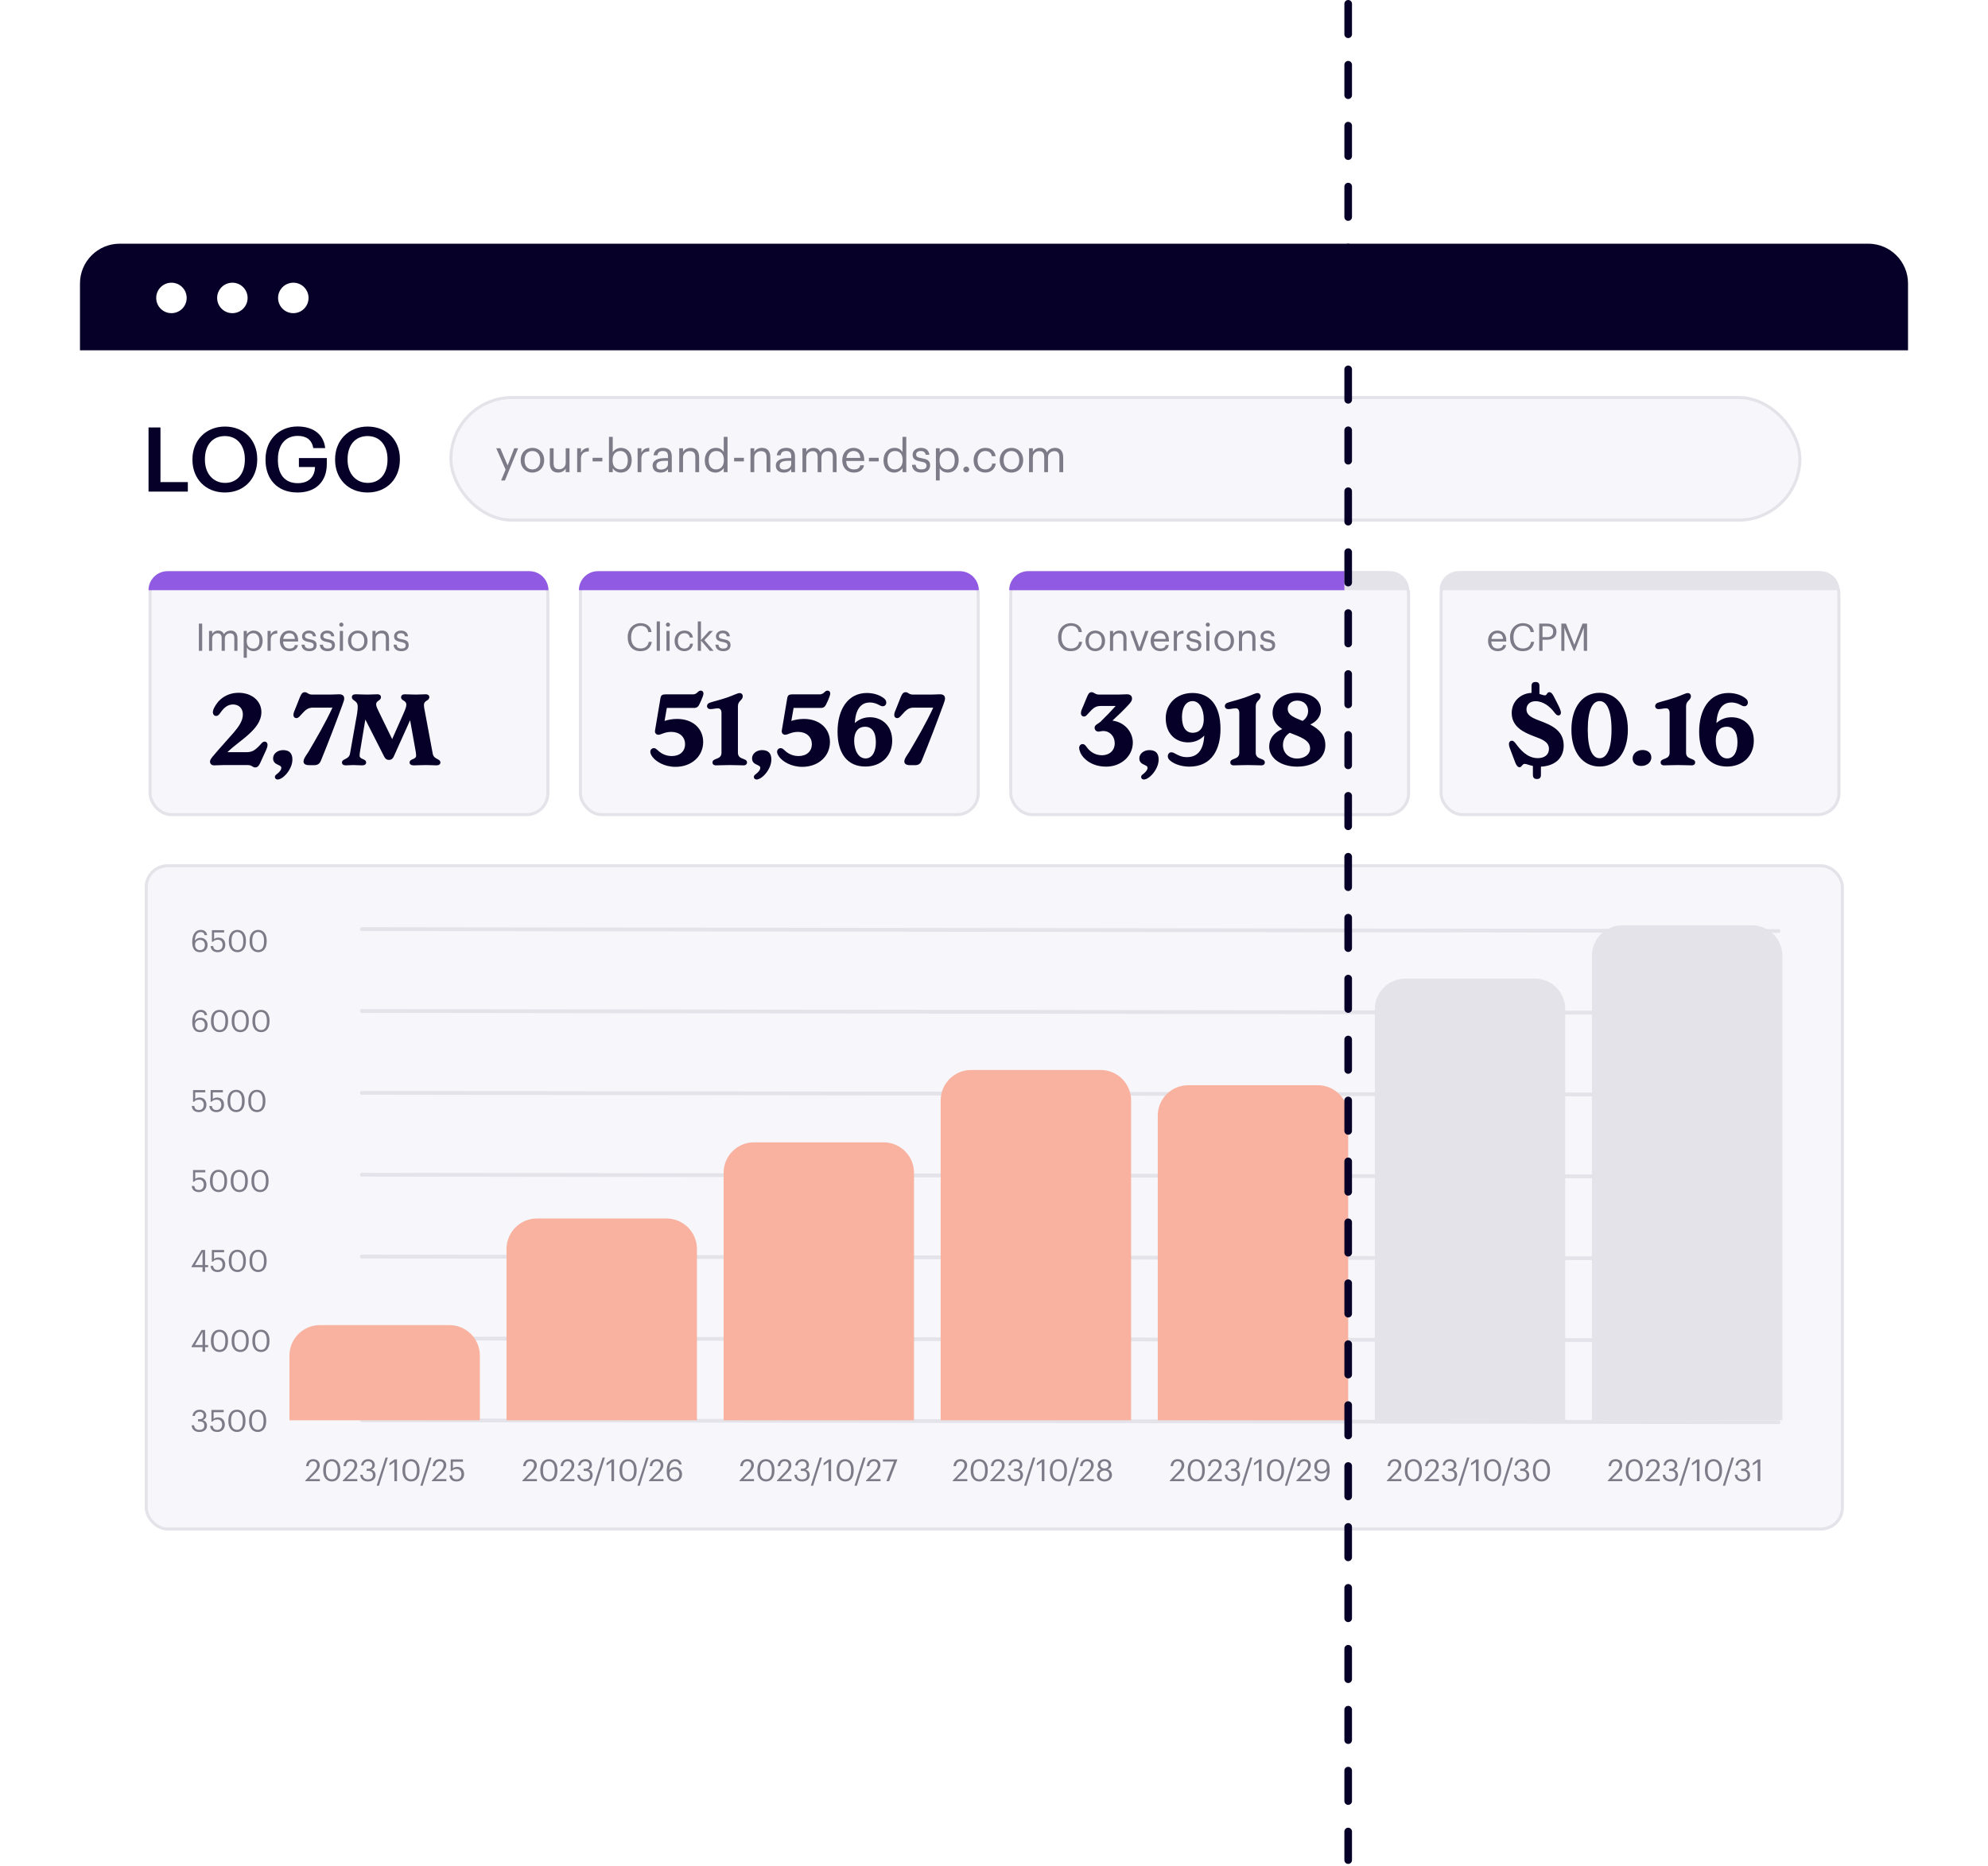 <svg width="522" height="490" viewBox="0 0 522 490" fill="none" xmlns="http://www.w3.org/2000/svg">
<g filter="url(#filter0_d_1_148)">
<path d="M21 92H501V408.557C501 414.325 496.325 419 490.557 419H31.443C25.675 419 21 414.325 21 408.557V92Z" fill="white"/>
</g>
<rect x="38.4" y="227.376" width="445.361" height="174.164" rx="5.6" fill="#F7F7FB"/>
<rect x="38.4" y="227.376" width="445.361" height="174.164" rx="5.6" stroke="#E4E3EA" stroke-width="0.8"/>
<path d="M95 244L467 244.5" stroke="#E4E3EA" stroke-linecap="round" stroke-linejoin="round"/>
<path d="M95 265.5L467 266" stroke="#E4E3EA" stroke-linecap="round" stroke-linejoin="round"/>
<path d="M95 287L467 287.5" stroke="#E4E3EA" stroke-linecap="round" stroke-linejoin="round"/>
<path d="M95 308.5L467 309" stroke="#E4E3EA" stroke-linecap="round" stroke-linejoin="round"/>
<path d="M95 330L467 330.5" stroke="#E4E3EA" stroke-linecap="round" stroke-linejoin="round"/>
<path d="M95 351.5L467 352" stroke="#E4E3EA" stroke-linecap="round" stroke-linejoin="round"/>
<path d="M95 373L467 373.5" stroke="#E4E3EA" stroke-linecap="round" stroke-linejoin="round"/>
<path d="M52.536 250.072C50.976 250.072 50.48 248.904 50.48 247.472V247.336C50.48 245.28 51.408 244.208 52.72 244.208C53.608 244.208 54.24 244.672 54.392 245.592H53.728C53.6 245.064 53.312 244.776 52.672 244.776C51.808 244.776 51.2 245.552 51.168 247.064C51.44 246.6 51.976 246.288 52.64 246.288C53.776 246.288 54.512 247.112 54.512 248.16C54.512 249.304 53.744 250.072 52.536 250.072ZM52.536 249.528C53.288 249.528 53.8 249 53.8 248.192C53.8 247.368 53.304 246.832 52.528 246.832C51.76 246.832 51.216 247.352 51.216 248.096C51.216 249.032 51.768 249.528 52.536 249.528ZM57.201 250.072C55.969 250.072 55.377 249.392 55.297 248.456H55.961C56.073 249.08 56.321 249.512 57.193 249.512C57.969 249.512 58.449 248.992 58.449 248.128C58.449 247.32 57.977 246.792 57.249 246.792C56.585 246.792 56.201 247 55.897 247.344H55.641V244.28H58.857V244.88H56.217V246.624C56.449 246.408 56.841 246.232 57.385 246.232C58.409 246.232 59.161 246.96 59.161 248.128C59.161 249.336 58.289 250.072 57.201 250.072ZM62.361 249.496C63.361 249.496 63.873 248.728 63.873 247.28V246.96C63.873 245.632 63.313 244.768 62.345 244.768C61.377 244.768 60.801 245.568 60.801 246.976V247.296C60.801 248.744 61.409 249.496 62.361 249.496ZM62.361 250.072C60.993 250.072 60.089 248.968 60.089 247.304V246.984C60.089 245.296 60.945 244.208 62.345 244.208C63.753 244.208 64.577 245.336 64.577 246.968V247.288C64.577 248.952 63.769 250.072 62.361 250.072ZM67.807 249.496C68.807 249.496 69.319 248.728 69.319 247.28V246.96C69.319 245.632 68.759 244.768 67.791 244.768C66.823 244.768 66.247 245.568 66.247 246.976V247.296C66.247 248.744 66.855 249.496 67.807 249.496ZM67.807 250.072C66.439 250.072 65.535 248.968 65.535 247.304V246.984C65.535 245.296 66.391 244.208 67.791 244.208C69.199 244.208 70.023 245.336 70.023 246.968V247.288C70.023 248.952 69.215 250.072 67.807 250.072Z" fill="#7D7B88"/>
<path d="M52.536 271.072C50.976 271.072 50.48 269.904 50.48 268.472V268.336C50.48 266.28 51.408 265.208 52.72 265.208C53.608 265.208 54.24 265.672 54.392 266.592H53.728C53.6 266.064 53.312 265.776 52.672 265.776C51.808 265.776 51.2 266.552 51.168 268.064C51.44 267.6 51.976 267.288 52.64 267.288C53.776 267.288 54.512 268.112 54.512 269.16C54.512 270.304 53.744 271.072 52.536 271.072ZM52.536 270.528C53.288 270.528 53.8 270 53.8 269.192C53.8 268.368 53.304 267.832 52.528 267.832C51.76 267.832 51.216 268.352 51.216 269.096C51.216 270.032 51.768 270.528 52.536 270.528ZM57.666 270.496C58.666 270.496 59.178 269.728 59.178 268.28V267.96C59.178 266.632 58.618 265.768 57.65 265.768C56.682 265.768 56.106 266.568 56.106 267.976V268.296C56.106 269.744 56.714 270.496 57.666 270.496ZM57.666 271.072C56.298 271.072 55.394 269.968 55.394 268.304V267.984C55.394 266.296 56.25 265.208 57.65 265.208C59.058 265.208 59.882 266.336 59.882 267.968V268.288C59.882 269.952 59.074 271.072 57.666 271.072ZM63.111 270.496C64.111 270.496 64.623 269.728 64.623 268.28V267.96C64.623 266.632 64.063 265.768 63.095 265.768C62.127 265.768 61.551 266.568 61.551 267.976V268.296C61.551 269.744 62.159 270.496 63.111 270.496ZM63.111 271.072C61.743 271.072 60.839 269.968 60.839 268.304V267.984C60.839 266.296 61.695 265.208 63.095 265.208C64.503 265.208 65.327 266.336 65.327 267.968V268.288C65.327 269.952 64.519 271.072 63.111 271.072ZM68.557 270.496C69.557 270.496 70.069 269.728 70.069 268.28V267.96C70.069 266.632 69.509 265.768 68.541 265.768C67.573 265.768 66.997 266.568 66.997 267.976V268.296C66.997 269.744 67.605 270.496 68.557 270.496ZM68.557 271.072C67.189 271.072 66.285 269.968 66.285 268.304V267.984C66.285 266.296 67.141 265.208 68.541 265.208C69.949 265.208 70.773 266.336 70.773 267.968V268.288C70.773 269.952 69.965 271.072 68.557 271.072Z" fill="#7D7B88"/>
<path d="M52.248 292.072C51.016 292.072 50.424 291.392 50.344 290.456H51.008C51.12 291.08 51.368 291.512 52.24 291.512C53.016 291.512 53.496 290.992 53.496 290.128C53.496 289.32 53.024 288.792 52.296 288.792C51.632 288.792 51.248 289 50.944 289.344H50.688V286.28H53.904V286.88H51.264V288.624C51.496 288.408 51.888 288.232 52.432 288.232C53.456 288.232 54.208 288.96 54.208 290.128C54.208 291.336 53.336 292.072 52.248 292.072ZM56.865 292.072C55.633 292.072 55.041 291.392 54.961 290.456H55.625C55.737 291.08 55.985 291.512 56.857 291.512C57.633 291.512 58.113 290.992 58.113 290.128C58.113 289.32 57.641 288.792 56.913 288.792C56.249 288.792 55.865 289 55.561 289.344H55.305V286.28H58.521V286.88H55.881V288.624C56.113 288.408 56.505 288.232 57.049 288.232C58.073 288.232 58.825 288.96 58.825 290.128C58.825 291.336 57.953 292.072 56.865 292.072ZM62.025 291.496C63.025 291.496 63.537 290.728 63.537 289.28V288.96C63.537 287.632 62.977 286.768 62.009 286.768C61.041 286.768 60.465 287.568 60.465 288.976V289.296C60.465 290.744 61.073 291.496 62.025 291.496ZM62.025 292.072C60.657 292.072 59.753 290.968 59.753 289.304V288.984C59.753 287.296 60.609 286.208 62.009 286.208C63.417 286.208 64.241 287.336 64.241 288.968V289.288C64.241 290.952 63.433 292.072 62.025 292.072ZM67.471 291.496C68.471 291.496 68.983 290.728 68.983 289.28V288.96C68.983 287.632 68.423 286.768 67.455 286.768C66.487 286.768 65.911 287.568 65.911 288.976V289.296C65.911 290.744 66.519 291.496 67.471 291.496ZM67.471 292.072C66.103 292.072 65.199 290.968 65.199 289.304V288.984C65.199 287.296 66.055 286.208 67.455 286.208C68.863 286.208 69.687 287.336 69.687 288.968V289.288C69.687 290.952 68.879 292.072 67.471 292.072Z" fill="#7D7B88"/>
<path d="M52.248 313.072C51.016 313.072 50.424 312.392 50.344 311.456H51.008C51.12 312.08 51.368 312.512 52.24 312.512C53.016 312.512 53.496 311.992 53.496 311.128C53.496 310.32 53.024 309.792 52.296 309.792C51.632 309.792 51.248 310 50.944 310.344H50.688V307.28H53.904V307.88H51.264V309.624C51.496 309.408 51.888 309.232 52.432 309.232C53.456 309.232 54.208 309.96 54.208 311.128C54.208 312.336 53.336 313.072 52.248 313.072ZM57.408 312.496C58.408 312.496 58.92 311.728 58.92 310.28V309.96C58.92 308.632 58.36 307.768 57.392 307.768C56.424 307.768 55.848 308.568 55.848 309.976V310.296C55.848 311.744 56.456 312.496 57.408 312.496ZM57.408 313.072C56.04 313.072 55.136 311.968 55.136 310.304V309.984C55.136 308.296 55.992 307.208 57.392 307.208C58.8 307.208 59.624 308.336 59.624 309.968V310.288C59.624 311.952 58.816 313.072 57.408 313.072ZM62.854 312.496C63.854 312.496 64.366 311.728 64.366 310.28V309.96C64.366 308.632 63.806 307.768 62.838 307.768C61.87 307.768 61.294 308.568 61.294 309.976V310.296C61.294 311.744 61.902 312.496 62.854 312.496ZM62.854 313.072C61.486 313.072 60.582 311.968 60.582 310.304V309.984C60.582 308.296 61.438 307.208 62.838 307.208C64.246 307.208 65.07 308.336 65.07 309.968V310.288C65.07 311.952 64.262 313.072 62.854 313.072ZM68.299 312.496C69.299 312.496 69.811 311.728 69.811 310.28V309.96C69.811 308.632 69.251 307.768 68.283 307.768C67.315 307.768 66.739 308.568 66.739 309.976V310.296C66.739 311.744 67.347 312.496 68.299 312.496ZM68.299 313.072C66.931 313.072 66.027 311.968 66.027 310.304V309.984C66.027 308.296 66.883 307.208 68.283 307.208C69.691 307.208 70.515 308.336 70.515 309.968V310.288C70.515 311.952 69.707 313.072 68.299 313.072Z" fill="#7D7B88"/>
<path d="M53.176 334V332.8H50.312V332.576L52.928 328.28H53.856V332.232H54.648V332.8H53.856V334H53.176ZM51.192 332.232H53.176V328.808L51.192 332.232ZM57.185 334.072C55.953 334.072 55.361 333.392 55.282 332.456H55.946C56.057 333.08 56.306 333.512 57.178 333.512C57.953 333.512 58.434 332.992 58.434 332.128C58.434 331.32 57.962 330.792 57.233 330.792C56.569 330.792 56.185 331 55.882 331.344H55.626V328.28H58.842V328.88H56.202V330.624C56.434 330.408 56.825 330.232 57.37 330.232C58.394 330.232 59.145 330.96 59.145 332.128C59.145 333.336 58.273 334.072 57.185 334.072ZM62.346 333.496C63.346 333.496 63.858 332.728 63.858 331.28V330.96C63.858 329.632 63.298 328.768 62.33 328.768C61.362 328.768 60.786 329.568 60.786 330.976V331.296C60.786 332.744 61.394 333.496 62.346 333.496ZM62.346 334.072C60.978 334.072 60.074 332.968 60.074 331.304V330.984C60.074 329.296 60.93 328.208 62.33 328.208C63.738 328.208 64.562 329.336 64.562 330.968V331.288C64.562 332.952 63.754 334.072 62.346 334.072ZM67.791 333.496C68.791 333.496 69.303 332.728 69.303 331.28V330.96C69.303 329.632 68.743 328.768 67.775 328.768C66.807 328.768 66.231 329.568 66.231 330.976V331.296C66.231 332.744 66.839 333.496 67.791 333.496ZM67.791 334.072C66.423 334.072 65.519 332.968 65.519 331.304V330.984C65.519 329.296 66.375 328.208 67.775 328.208C69.183 328.208 70.007 329.336 70.007 330.968V331.288C70.007 332.952 69.199 334.072 67.791 334.072Z" fill="#7D7B88"/>
<path d="M53.176 355V353.8H50.312V353.576L52.928 349.28H53.856V353.232H54.648V353.8H53.856V355H53.176ZM51.192 353.232H53.176V349.808L51.192 353.232ZM57.65 354.496C58.65 354.496 59.162 353.728 59.162 352.28V351.96C59.162 350.632 58.602 349.768 57.634 349.768C56.666 349.768 56.09 350.568 56.09 351.976V352.296C56.09 353.744 56.698 354.496 57.65 354.496ZM57.65 355.072C56.282 355.072 55.378 353.968 55.378 352.304V351.984C55.378 350.296 56.234 349.208 57.634 349.208C59.042 349.208 59.866 350.336 59.866 351.968V352.288C59.866 353.952 59.058 355.072 57.65 355.072ZM63.096 354.496C64.096 354.496 64.608 353.728 64.608 352.28V351.96C64.608 350.632 64.048 349.768 63.08 349.768C62.112 349.768 61.536 350.568 61.536 351.976V352.296C61.536 353.744 62.144 354.496 63.096 354.496ZM63.096 355.072C61.728 355.072 60.824 353.968 60.824 352.304V351.984C60.824 350.296 61.68 349.208 63.08 349.208C64.488 349.208 65.312 350.336 65.312 351.968V352.288C65.312 353.952 64.504 355.072 63.096 355.072ZM68.541 354.496C69.541 354.496 70.053 353.728 70.053 352.28V351.96C70.053 350.632 69.493 349.768 68.525 349.768C67.557 349.768 66.981 350.568 66.981 351.976V352.296C66.981 353.744 67.589 354.496 68.541 354.496ZM68.541 355.072C67.173 355.072 66.269 353.968 66.269 352.304V351.984C66.269 350.296 67.125 349.208 68.525 349.208C69.933 349.208 70.757 350.336 70.757 351.968V352.288C70.757 353.952 69.949 355.072 68.541 355.072Z" fill="#7D7B88"/>
<path d="M52.32 376.072C51.104 376.072 50.36 375.312 50.32 374.312H50.96C51.024 374.992 51.432 375.512 52.336 375.512C53.232 375.512 53.64 375.08 53.64 374.408C53.64 373.672 53.24 373.296 52.432 373.296H52V372.712H52.4C53.144 372.712 53.472 372.36 53.472 371.736C53.472 371.192 53.128 370.776 52.432 370.776C51.72 370.776 51.24 371.208 51.168 371.856H50.56C50.6 370.952 51.344 370.208 52.432 370.208C53.52 370.208 54.152 370.928 54.152 371.72C54.152 372.368 53.768 372.752 53.248 372.968C53.92 373.144 54.352 373.616 54.352 374.408C54.352 375.448 53.504 376.072 52.32 376.072ZM57.076 376.072C55.844 376.072 55.252 375.392 55.172 374.456H55.836C55.948 375.08 56.196 375.512 57.068 375.512C57.844 375.512 58.324 374.992 58.324 374.128C58.324 373.32 57.852 372.792 57.124 372.792C56.46 372.792 56.076 373 55.772 373.344H55.516V370.28H58.732V370.88H56.092V372.624C56.324 372.408 56.716 372.232 57.26 372.232C58.284 372.232 59.036 372.96 59.036 374.128C59.036 375.336 58.164 376.072 57.076 376.072ZM62.236 375.496C63.236 375.496 63.748 374.728 63.748 373.28V372.96C63.748 371.632 63.188 370.768 62.22 370.768C61.252 370.768 60.676 371.568 60.676 372.976V373.296C60.676 374.744 61.284 375.496 62.236 375.496ZM62.236 376.072C60.868 376.072 59.964 374.968 59.964 373.304V372.984C59.964 371.296 60.82 370.208 62.22 370.208C63.628 370.208 64.452 371.336 64.452 372.968V373.288C64.452 374.952 63.644 376.072 62.236 376.072ZM67.682 375.496C68.682 375.496 69.194 374.728 69.194 373.28V372.96C69.194 371.632 68.634 370.768 67.666 370.768C66.698 370.768 66.122 371.568 66.122 372.976V373.296C66.122 374.744 66.73 375.496 67.682 375.496ZM67.682 376.072C66.314 376.072 65.41 374.968 65.41 373.304V372.984C65.41 371.296 66.266 370.208 67.666 370.208C69.074 370.208 69.898 371.336 69.898 372.968V373.288C69.898 374.952 69.09 376.072 67.682 376.072Z" fill="#7D7B88"/>
<path d="M80.152 389V388.84L82.424 386.448C82.944 385.896 83.248 385.376 83.248 384.792C83.248 384.152 82.872 383.768 82.224 383.768C81.56 383.768 81.128 384.144 81.016 385.04H80.368C80.456 383.92 81.136 383.208 82.224 383.208C83.28 383.208 83.952 383.832 83.952 384.816C83.952 385.52 83.504 386.208 82.8 386.896L81.224 388.432H83.984V389H80.152ZM87.143 388.496C88.143 388.496 88.655 387.728 88.655 386.28V385.96C88.655 384.632 88.095 383.768 87.127 383.768C86.159 383.768 85.583 384.568 85.583 385.976V386.296C85.583 387.744 86.191 388.496 87.143 388.496ZM87.143 389.072C85.775 389.072 84.871 387.968 84.871 386.304V385.984C84.871 384.296 85.727 383.208 87.127 383.208C88.535 383.208 89.359 384.336 89.359 385.968V386.288C89.359 387.952 88.551 389.072 87.143 389.072ZM89.988 389V388.84L92.26 386.448C92.78 385.896 93.084 385.376 93.084 384.792C93.084 384.152 92.708 383.768 92.06 383.768C91.396 383.768 90.964 384.144 90.852 385.04H90.204C90.292 383.92 90.972 383.208 92.06 383.208C93.116 383.208 93.788 383.832 93.788 384.816C93.788 385.52 93.34 386.208 92.636 386.896L91.06 388.432H93.82V389H89.988ZM96.586 389.072C95.37 389.072 94.626 388.312 94.586 387.312H95.226C95.29 387.992 95.698 388.512 96.602 388.512C97.498 388.512 97.906 388.08 97.906 387.408C97.906 386.672 97.506 386.296 96.698 386.296H96.266V385.712H96.666C97.41 385.712 97.738 385.36 97.738 384.736C97.738 384.192 97.394 383.776 96.698 383.776C95.986 383.776 95.506 384.208 95.434 384.856H94.826C94.866 383.952 95.61 383.208 96.698 383.208C97.786 383.208 98.418 383.928 98.418 384.72C98.418 385.368 98.034 385.752 97.514 385.968C98.186 386.144 98.618 386.616 98.618 387.408C98.618 388.448 97.77 389.072 96.586 389.072ZM98.9 390.184L101.228 382.792H101.836L99.508 390.184H98.9ZM103.544 389V383.968L102.264 384.888V384.24L103.592 383.28H104.24V389H103.544ZM107.947 388.496C108.947 388.496 109.459 387.728 109.459 386.28V385.96C109.459 384.632 108.899 383.768 107.931 383.768C106.963 383.768 106.387 384.568 106.387 385.976V386.296C106.387 387.744 106.995 388.496 107.947 388.496ZM107.947 389.072C106.579 389.072 105.675 387.968 105.675 386.304V385.984C105.675 384.296 106.531 383.208 107.931 383.208C109.339 383.208 110.163 384.336 110.163 385.968V386.288C110.163 387.952 109.355 389.072 107.947 389.072ZM110.368 390.184L112.696 382.792H113.304L110.976 390.184H110.368ZM113.379 389V388.84L115.651 386.448C116.171 385.896 116.475 385.376 116.475 384.792C116.475 384.152 116.099 383.768 115.451 383.768C114.787 383.768 114.355 384.144 114.243 385.04H113.595C113.683 383.92 114.363 383.208 115.451 383.208C116.507 383.208 117.179 383.832 117.179 384.816C117.179 385.52 116.731 386.208 116.027 386.896L114.451 388.432H117.211V389H113.379ZM119.904 389.072C118.672 389.072 118.08 388.392 118 387.456H118.664C118.776 388.08 119.024 388.512 119.896 388.512C120.672 388.512 121.152 387.992 121.152 387.128C121.152 386.32 120.68 385.792 119.952 385.792C119.288 385.792 118.904 386 118.6 386.344H118.344V383.28H121.56V383.88H118.92V385.624C119.152 385.408 119.544 385.232 120.088 385.232C121.112 385.232 121.864 385.96 121.864 387.128C121.864 388.336 120.992 389.072 119.904 389.072Z" fill="#7D7B88"/>
<path d="M137.152 389V388.84L139.424 386.448C139.944 385.896 140.248 385.376 140.248 384.792C140.248 384.152 139.872 383.768 139.224 383.768C138.56 383.768 138.128 384.144 138.016 385.04H137.368C137.456 383.92 138.136 383.208 139.224 383.208C140.28 383.208 140.952 383.832 140.952 384.816C140.952 385.52 140.504 386.208 139.8 386.896L138.224 388.432H140.984V389H137.152ZM144.143 388.496C145.143 388.496 145.655 387.728 145.655 386.28V385.96C145.655 384.632 145.095 383.768 144.127 383.768C143.159 383.768 142.583 384.568 142.583 385.976V386.296C142.583 387.744 143.191 388.496 144.143 388.496ZM144.143 389.072C142.775 389.072 141.871 387.968 141.871 386.304V385.984C141.871 384.296 142.727 383.208 144.127 383.208C145.535 383.208 146.359 384.336 146.359 385.968V386.288C146.359 387.952 145.551 389.072 144.143 389.072ZM146.988 389V388.84L149.26 386.448C149.78 385.896 150.084 385.376 150.084 384.792C150.084 384.152 149.708 383.768 149.06 383.768C148.396 383.768 147.964 384.144 147.852 385.04H147.204C147.292 383.92 147.972 383.208 149.06 383.208C150.116 383.208 150.788 383.832 150.788 384.816C150.788 385.52 150.34 386.208 149.636 386.896L148.06 388.432H150.82V389H146.988ZM153.586 389.072C152.37 389.072 151.626 388.312 151.586 387.312H152.226C152.29 387.992 152.698 388.512 153.602 388.512C154.498 388.512 154.906 388.08 154.906 387.408C154.906 386.672 154.506 386.296 153.698 386.296H153.266V385.712H153.666C154.41 385.712 154.738 385.36 154.738 384.736C154.738 384.192 154.394 383.776 153.698 383.776C152.986 383.776 152.506 384.208 152.434 384.856H151.826C151.866 383.952 152.61 383.208 153.698 383.208C154.786 383.208 155.418 383.928 155.418 384.72C155.418 385.368 155.034 385.752 154.514 385.968C155.186 386.144 155.618 386.616 155.618 387.408C155.618 388.448 154.77 389.072 153.586 389.072ZM155.9 390.184L158.228 382.792H158.836L156.508 390.184H155.9ZM160.544 389V383.968L159.264 384.888V384.24L160.592 383.28H161.24V389H160.544ZM164.947 388.496C165.947 388.496 166.459 387.728 166.459 386.28V385.96C166.459 384.632 165.899 383.768 164.931 383.768C163.963 383.768 163.387 384.568 163.387 385.976V386.296C163.387 387.744 163.995 388.496 164.947 388.496ZM164.947 389.072C163.579 389.072 162.675 387.968 162.675 386.304V385.984C162.675 384.296 163.531 383.208 164.931 383.208C166.339 383.208 167.163 384.336 167.163 385.968V386.288C167.163 387.952 166.355 389.072 164.947 389.072ZM167.368 390.184L169.696 382.792H170.304L167.976 390.184H167.368ZM170.379 389V388.84L172.651 386.448C173.171 385.896 173.475 385.376 173.475 384.792C173.475 384.152 173.099 383.768 172.451 383.768C171.787 383.768 171.355 384.144 171.243 385.04H170.595C170.683 383.92 171.363 383.208 172.451 383.208C173.507 383.208 174.179 383.832 174.179 384.816C174.179 385.52 173.731 386.208 173.027 386.896L171.451 388.432H174.211V389H170.379ZM177.114 389.072C175.554 389.072 175.058 387.904 175.058 386.472V386.336C175.058 384.28 175.986 383.208 177.298 383.208C178.186 383.208 178.818 383.672 178.97 384.592H178.306C178.178 384.064 177.89 383.776 177.25 383.776C176.386 383.776 175.778 384.552 175.746 386.064C176.018 385.6 176.554 385.288 177.218 385.288C178.354 385.288 179.09 386.112 179.09 387.16C179.09 388.304 178.322 389.072 177.114 389.072ZM177.114 388.528C177.866 388.528 178.378 388 178.378 387.192C178.378 386.368 177.882 385.832 177.106 385.832C176.338 385.832 175.794 386.352 175.794 387.096C175.794 388.032 176.346 388.528 177.114 388.528Z" fill="#7D7B88"/>
<path d="M194.152 389V388.84L196.424 386.448C196.944 385.896 197.248 385.376 197.248 384.792C197.248 384.152 196.872 383.768 196.224 383.768C195.56 383.768 195.128 384.144 195.016 385.04H194.368C194.456 383.92 195.136 383.208 196.224 383.208C197.28 383.208 197.952 383.832 197.952 384.816C197.952 385.52 197.504 386.208 196.8 386.896L195.224 388.432H197.984V389H194.152ZM201.143 388.496C202.143 388.496 202.655 387.728 202.655 386.28V385.96C202.655 384.632 202.095 383.768 201.127 383.768C200.159 383.768 199.583 384.568 199.583 385.976V386.296C199.583 387.744 200.191 388.496 201.143 388.496ZM201.143 389.072C199.775 389.072 198.871 387.968 198.871 386.304V385.984C198.871 384.296 199.727 383.208 201.127 383.208C202.535 383.208 203.359 384.336 203.359 385.968V386.288C203.359 387.952 202.551 389.072 201.143 389.072ZM203.988 389V388.84L206.26 386.448C206.78 385.896 207.084 385.376 207.084 384.792C207.084 384.152 206.708 383.768 206.06 383.768C205.396 383.768 204.964 384.144 204.852 385.04H204.204C204.292 383.92 204.972 383.208 206.06 383.208C207.116 383.208 207.788 383.832 207.788 384.816C207.788 385.52 207.34 386.208 206.636 386.896L205.06 388.432H207.82V389H203.988ZM210.586 389.072C209.37 389.072 208.626 388.312 208.586 387.312H209.226C209.29 387.992 209.698 388.512 210.602 388.512C211.498 388.512 211.906 388.08 211.906 387.408C211.906 386.672 211.506 386.296 210.698 386.296H210.266V385.712H210.666C211.41 385.712 211.738 385.36 211.738 384.736C211.738 384.192 211.394 383.776 210.698 383.776C209.986 383.776 209.506 384.208 209.434 384.856H208.826C208.866 383.952 209.61 383.208 210.698 383.208C211.786 383.208 212.418 383.928 212.418 384.72C212.418 385.368 212.034 385.752 211.514 385.968C212.186 386.144 212.618 386.616 212.618 387.408C212.618 388.448 211.77 389.072 210.586 389.072ZM212.9 390.184L215.228 382.792H215.836L213.508 390.184H212.9ZM217.544 389V383.968L216.264 384.888V384.24L217.592 383.28H218.24V389H217.544ZM221.947 388.496C222.947 388.496 223.459 387.728 223.459 386.28V385.96C223.459 384.632 222.899 383.768 221.931 383.768C220.963 383.768 220.387 384.568 220.387 385.976V386.296C220.387 387.744 220.995 388.496 221.947 388.496ZM221.947 389.072C220.579 389.072 219.675 387.968 219.675 386.304V385.984C219.675 384.296 220.531 383.208 221.931 383.208C223.339 383.208 224.163 384.336 224.163 385.968V386.288C224.163 387.952 223.355 389.072 221.947 389.072ZM224.368 390.184L226.696 382.792H227.304L224.976 390.184H224.368ZM227.379 389V388.84L229.651 386.448C230.171 385.896 230.475 385.376 230.475 384.792C230.475 384.152 230.099 383.768 229.451 383.768C228.787 383.768 228.355 384.144 228.243 385.04H227.595C227.683 383.92 228.363 383.208 229.451 383.208C230.507 383.208 231.179 383.832 231.179 384.816C231.179 385.52 230.731 386.208 230.027 386.896L228.451 388.432H231.211V389H227.379ZM232.746 389L234.738 383.84H231.834V383.28H235.602V383.376L233.458 389H232.746Z" fill="#7D7B88"/>
<path d="M250.152 389V388.84L252.424 386.448C252.944 385.896 253.248 385.376 253.248 384.792C253.248 384.152 252.872 383.768 252.224 383.768C251.56 383.768 251.128 384.144 251.016 385.04H250.368C250.456 383.92 251.136 383.208 252.224 383.208C253.28 383.208 253.952 383.832 253.952 384.816C253.952 385.52 253.504 386.208 252.8 386.896L251.224 388.432H253.984V389H250.152ZM257.143 388.496C258.143 388.496 258.655 387.728 258.655 386.28V385.96C258.655 384.632 258.095 383.768 257.127 383.768C256.159 383.768 255.583 384.568 255.583 385.976V386.296C255.583 387.744 256.191 388.496 257.143 388.496ZM257.143 389.072C255.775 389.072 254.871 387.968 254.871 386.304V385.984C254.871 384.296 255.727 383.208 257.127 383.208C258.535 383.208 259.359 384.336 259.359 385.968V386.288C259.359 387.952 258.551 389.072 257.143 389.072ZM259.988 389V388.84L262.26 386.448C262.78 385.896 263.084 385.376 263.084 384.792C263.084 384.152 262.708 383.768 262.06 383.768C261.396 383.768 260.964 384.144 260.852 385.04H260.204C260.292 383.92 260.972 383.208 262.06 383.208C263.116 383.208 263.788 383.832 263.788 384.816C263.788 385.52 263.34 386.208 262.636 386.896L261.06 388.432H263.82V389H259.988ZM266.586 389.072C265.37 389.072 264.626 388.312 264.586 387.312H265.226C265.29 387.992 265.698 388.512 266.602 388.512C267.498 388.512 267.906 388.08 267.906 387.408C267.906 386.672 267.506 386.296 266.698 386.296H266.266V385.712H266.666C267.41 385.712 267.738 385.36 267.738 384.736C267.738 384.192 267.394 383.776 266.698 383.776C265.986 383.776 265.506 384.208 265.434 384.856H264.826C264.866 383.952 265.61 383.208 266.698 383.208C267.786 383.208 268.418 383.928 268.418 384.72C268.418 385.368 268.034 385.752 267.514 385.968C268.186 386.144 268.618 386.616 268.618 387.408C268.618 388.448 267.77 389.072 266.586 389.072ZM268.9 390.184L271.228 382.792H271.836L269.508 390.184H268.9ZM273.544 389V383.968L272.264 384.888V384.24L273.592 383.28H274.24V389H273.544ZM277.947 388.496C278.947 388.496 279.459 387.728 279.459 386.28V385.96C279.459 384.632 278.899 383.768 277.931 383.768C276.963 383.768 276.387 384.568 276.387 385.976V386.296C276.387 387.744 276.995 388.496 277.947 388.496ZM277.947 389.072C276.579 389.072 275.675 387.968 275.675 386.304V385.984C275.675 384.296 276.531 383.208 277.931 383.208C279.339 383.208 280.163 384.336 280.163 385.968V386.288C280.163 387.952 279.355 389.072 277.947 389.072ZM280.368 390.184L282.696 382.792H283.304L280.976 390.184H280.368ZM283.379 389V388.84L285.651 386.448C286.171 385.896 286.475 385.376 286.475 384.792C286.475 384.152 286.099 383.768 285.451 383.768C284.787 383.768 284.355 384.144 284.243 385.04H283.595C283.683 383.92 284.363 383.208 285.451 383.208C286.507 383.208 287.179 383.832 287.179 384.816C287.179 385.52 286.731 386.208 286.027 386.896L284.451 388.432H287.211V389H283.379ZM290.01 389.072C289.074 389.072 288.034 388.512 288.034 387.376C288.034 386.608 288.506 386.112 289.114 385.896C288.57 385.688 288.25 385.256 288.25 384.696C288.25 383.768 289.13 383.208 290.01 383.208C290.898 383.208 291.762 383.784 291.762 384.68C291.762 385.256 291.41 385.656 290.882 385.888C291.546 386.128 291.978 386.624 291.978 387.36C291.978 388.504 290.978 389.072 290.01 389.072ZM290.01 388.504C290.714 388.504 291.266 388.096 291.266 387.336C291.266 386.584 290.706 386.2 290.026 386.2C289.346 386.2 288.746 386.592 288.746 387.352C288.746 388.104 289.346 388.504 290.01 388.504ZM290.034 385.648C290.642 385.648 291.058 385.296 291.058 384.688C291.058 384.136 290.602 383.752 290.01 383.752C289.418 383.752 288.954 384.112 288.954 384.704C288.954 385.304 289.45 385.648 290.034 385.648Z" fill="#7D7B88"/>
<path d="M307.152 389V388.84L309.424 386.448C309.944 385.896 310.248 385.376 310.248 384.792C310.248 384.152 309.872 383.768 309.224 383.768C308.56 383.768 308.128 384.144 308.016 385.04H307.368C307.456 383.92 308.136 383.208 309.224 383.208C310.28 383.208 310.952 383.832 310.952 384.816C310.952 385.52 310.504 386.208 309.8 386.896L308.224 388.432H310.984V389H307.152ZM314.143 388.496C315.143 388.496 315.655 387.728 315.655 386.28V385.96C315.655 384.632 315.095 383.768 314.127 383.768C313.159 383.768 312.583 384.568 312.583 385.976V386.296C312.583 387.744 313.191 388.496 314.143 388.496ZM314.143 389.072C312.775 389.072 311.871 387.968 311.871 386.304V385.984C311.871 384.296 312.727 383.208 314.127 383.208C315.535 383.208 316.359 384.336 316.359 385.968V386.288C316.359 387.952 315.551 389.072 314.143 389.072ZM316.988 389V388.84L319.26 386.448C319.78 385.896 320.084 385.376 320.084 384.792C320.084 384.152 319.708 383.768 319.06 383.768C318.396 383.768 317.964 384.144 317.852 385.04H317.204C317.292 383.92 317.972 383.208 319.06 383.208C320.116 383.208 320.788 383.832 320.788 384.816C320.788 385.52 320.34 386.208 319.636 386.896L318.06 388.432H320.82V389H316.988ZM323.586 389.072C322.37 389.072 321.626 388.312 321.586 387.312H322.226C322.29 387.992 322.698 388.512 323.602 388.512C324.498 388.512 324.906 388.08 324.906 387.408C324.906 386.672 324.506 386.296 323.698 386.296H323.266V385.712H323.666C324.41 385.712 324.738 385.36 324.738 384.736C324.738 384.192 324.394 383.776 323.698 383.776C322.986 383.776 322.506 384.208 322.434 384.856H321.826C321.866 383.952 322.61 383.208 323.698 383.208C324.786 383.208 325.418 383.928 325.418 384.72C325.418 385.368 325.034 385.752 324.514 385.968C325.186 386.144 325.618 386.616 325.618 387.408C325.618 388.448 324.77 389.072 323.586 389.072ZM325.9 390.184L328.228 382.792H328.836L326.508 390.184H325.9ZM330.544 389V383.968L329.264 384.888V384.24L330.592 383.28H331.24V389H330.544ZM334.947 388.496C335.947 388.496 336.459 387.728 336.459 386.28V385.96C336.459 384.632 335.899 383.768 334.931 383.768C333.963 383.768 333.387 384.568 333.387 385.976V386.296C333.387 387.744 333.995 388.496 334.947 388.496ZM334.947 389.072C333.579 389.072 332.675 387.968 332.675 386.304V385.984C332.675 384.296 333.531 383.208 334.931 383.208C336.339 383.208 337.163 384.336 337.163 385.968V386.288C337.163 387.952 336.355 389.072 334.947 389.072ZM337.368 390.184L339.696 382.792H340.304L337.976 390.184H337.368ZM340.379 389V388.84L342.651 386.448C343.171 385.896 343.475 385.376 343.475 384.792C343.475 384.152 343.099 383.768 342.451 383.768C341.787 383.768 341.355 384.144 341.243 385.04H340.595C340.683 383.92 341.363 383.208 342.451 383.208C343.507 383.208 344.179 383.832 344.179 384.816C344.179 385.52 343.731 386.208 343.027 386.896L341.451 388.432H344.211V389H340.379ZM346.976 389.064C345.92 389.064 345.288 388.512 345.136 387.592H345.808C345.936 388.152 346.256 388.496 346.992 388.496C347.904 388.496 348.44 387.744 348.456 386.224C348.184 386.688 347.632 386.984 346.976 386.984C345.864 386.984 345.096 386.192 345.096 385.112C345.096 383.968 345.864 383.2 347.072 383.2C348.424 383.2 349.128 384.112 349.128 385.76V386.12C349.128 388.016 348.344 389.064 346.976 389.064ZM347.08 386.44C347.848 386.44 348.392 385.944 348.392 385.2C348.392 384.264 347.84 383.744 347.072 383.744C346.32 383.744 345.808 384.272 345.808 385.08C345.808 385.904 346.304 386.44 347.08 386.44Z" fill="#7D7B88"/>
<path d="M364.152 389V388.84L366.424 386.448C366.944 385.896 367.248 385.376 367.248 384.792C367.248 384.152 366.872 383.768 366.224 383.768C365.56 383.768 365.128 384.144 365.016 385.04H364.368C364.456 383.92 365.136 383.208 366.224 383.208C367.28 383.208 367.952 383.832 367.952 384.816C367.952 385.52 367.504 386.208 366.8 386.896L365.224 388.432H367.984V389H364.152ZM371.143 388.496C372.143 388.496 372.655 387.728 372.655 386.28V385.96C372.655 384.632 372.095 383.768 371.127 383.768C370.159 383.768 369.583 384.568 369.583 385.976V386.296C369.583 387.744 370.191 388.496 371.143 388.496ZM371.143 389.072C369.775 389.072 368.871 387.968 368.871 386.304V385.984C368.871 384.296 369.727 383.208 371.127 383.208C372.535 383.208 373.359 384.336 373.359 385.968V386.288C373.359 387.952 372.551 389.072 371.143 389.072ZM373.988 389V388.84L376.26 386.448C376.78 385.896 377.084 385.376 377.084 384.792C377.084 384.152 376.708 383.768 376.06 383.768C375.396 383.768 374.964 384.144 374.852 385.04H374.204C374.292 383.92 374.972 383.208 376.06 383.208C377.116 383.208 377.788 383.832 377.788 384.816C377.788 385.52 377.34 386.208 376.636 386.896L375.06 388.432H377.82V389H373.988ZM380.586 389.072C379.37 389.072 378.626 388.312 378.586 387.312H379.226C379.29 387.992 379.698 388.512 380.602 388.512C381.498 388.512 381.906 388.08 381.906 387.408C381.906 386.672 381.506 386.296 380.698 386.296H380.266V385.712H380.666C381.41 385.712 381.738 385.36 381.738 384.736C381.738 384.192 381.394 383.776 380.698 383.776C379.986 383.776 379.506 384.208 379.434 384.856H378.826C378.866 383.952 379.61 383.208 380.698 383.208C381.786 383.208 382.418 383.928 382.418 384.72C382.418 385.368 382.034 385.752 381.514 385.968C382.186 386.144 382.618 386.616 382.618 387.408C382.618 388.448 381.77 389.072 380.586 389.072ZM382.9 390.184L385.228 382.792H385.836L383.508 390.184H382.9ZM387.544 389V383.968L386.264 384.888V384.24L387.592 383.28H388.24V389H387.544ZM391.947 388.496C392.947 388.496 393.459 387.728 393.459 386.28V385.96C393.459 384.632 392.899 383.768 391.931 383.768C390.963 383.768 390.387 384.568 390.387 385.976V386.296C390.387 387.744 390.995 388.496 391.947 388.496ZM391.947 389.072C390.579 389.072 389.675 387.968 389.675 386.304V385.984C389.675 384.296 390.531 383.208 391.931 383.208C393.339 383.208 394.163 384.336 394.163 385.968V386.288C394.163 387.952 393.355 389.072 391.947 389.072ZM394.368 390.184L396.696 382.792H397.304L394.976 390.184H394.368ZM399.508 389.072C398.292 389.072 397.548 388.312 397.508 387.312H398.148C398.212 387.992 398.62 388.512 399.524 388.512C400.42 388.512 400.828 388.08 400.828 387.408C400.828 386.672 400.428 386.296 399.62 386.296H399.188V385.712H399.588C400.332 385.712 400.66 385.36 400.66 384.736C400.66 384.192 400.316 383.776 399.62 383.776C398.908 383.776 398.428 384.208 398.356 384.856H397.748C397.788 383.952 398.532 383.208 399.62 383.208C400.708 383.208 401.34 383.928 401.34 384.72C401.34 385.368 400.956 385.752 400.436 385.968C401.108 386.144 401.54 386.616 401.54 387.408C401.54 388.448 400.692 389.072 399.508 389.072ZM404.768 388.496C405.768 388.496 406.28 387.728 406.28 386.28V385.96C406.28 384.632 405.72 383.768 404.752 383.768C403.784 383.768 403.208 384.568 403.208 385.976V386.296C403.208 387.744 403.816 388.496 404.768 388.496ZM404.768 389.072C403.4 389.072 402.496 387.968 402.496 386.304V385.984C402.496 384.296 403.352 383.208 404.752 383.208C406.16 383.208 406.984 384.336 406.984 385.968V386.288C406.984 387.952 406.176 389.072 404.768 389.072Z" fill="#7D7B88"/>
<path d="M422.152 389V388.84L424.424 386.448C424.944 385.896 425.248 385.376 425.248 384.792C425.248 384.152 424.872 383.768 424.224 383.768C423.56 383.768 423.128 384.144 423.016 385.04H422.368C422.456 383.92 423.136 383.208 424.224 383.208C425.28 383.208 425.952 383.832 425.952 384.816C425.952 385.52 425.504 386.208 424.8 386.896L423.224 388.432H425.984V389H422.152ZM429.143 388.496C430.143 388.496 430.655 387.728 430.655 386.28V385.96C430.655 384.632 430.095 383.768 429.127 383.768C428.159 383.768 427.583 384.568 427.583 385.976V386.296C427.583 387.744 428.191 388.496 429.143 388.496ZM429.143 389.072C427.775 389.072 426.871 387.968 426.871 386.304V385.984C426.871 384.296 427.727 383.208 429.127 383.208C430.535 383.208 431.359 384.336 431.359 385.968V386.288C431.359 387.952 430.551 389.072 429.143 389.072ZM431.988 389V388.84L434.26 386.448C434.78 385.896 435.084 385.376 435.084 384.792C435.084 384.152 434.708 383.768 434.06 383.768C433.396 383.768 432.964 384.144 432.852 385.04H432.204C432.292 383.92 432.972 383.208 434.06 383.208C435.116 383.208 435.788 383.832 435.788 384.816C435.788 385.52 435.34 386.208 434.636 386.896L433.06 388.432H435.82V389H431.988ZM438.586 389.072C437.37 389.072 436.626 388.312 436.586 387.312H437.226C437.29 387.992 437.698 388.512 438.602 388.512C439.498 388.512 439.906 388.08 439.906 387.408C439.906 386.672 439.506 386.296 438.698 386.296H438.266V385.712H438.666C439.41 385.712 439.738 385.36 439.738 384.736C439.738 384.192 439.394 383.776 438.698 383.776C437.986 383.776 437.506 384.208 437.434 384.856H436.826C436.866 383.952 437.61 383.208 438.698 383.208C439.786 383.208 440.418 383.928 440.418 384.72C440.418 385.368 440.034 385.752 439.514 385.968C440.186 386.144 440.618 386.616 440.618 387.408C440.618 388.448 439.77 389.072 438.586 389.072ZM440.9 390.184L443.228 382.792H443.836L441.508 390.184H440.9ZM445.544 389V383.968L444.264 384.888V384.24L445.592 383.28H446.24V389H445.544ZM449.947 388.496C450.947 388.496 451.459 387.728 451.459 386.28V385.96C451.459 384.632 450.899 383.768 449.931 383.768C448.963 383.768 448.387 384.568 448.387 385.976V386.296C448.387 387.744 448.995 388.496 449.947 388.496ZM449.947 389.072C448.579 389.072 447.675 387.968 447.675 386.304V385.984C447.675 384.296 448.531 383.208 449.931 383.208C451.339 383.208 452.163 384.336 452.163 385.968V386.288C452.163 387.952 451.355 389.072 449.947 389.072ZM452.368 390.184L454.696 382.792H455.304L452.976 390.184H452.368ZM457.508 389.072C456.292 389.072 455.548 388.312 455.508 387.312H456.148C456.212 387.992 456.62 388.512 457.524 388.512C458.42 388.512 458.828 388.08 458.828 387.408C458.828 386.672 458.428 386.296 457.62 386.296H457.188V385.712H457.588C458.332 385.712 458.66 385.36 458.66 384.736C458.66 384.192 458.316 383.776 457.62 383.776C456.908 383.776 456.428 384.208 456.356 384.856H455.748C455.788 383.952 456.532 383.208 457.62 383.208C458.708 383.208 459.34 383.928 459.34 384.72C459.34 385.368 458.956 385.752 458.436 385.968C459.108 386.144 459.54 386.616 459.54 387.408C459.54 388.448 458.692 389.072 457.508 389.072ZM461.521 389V383.968L460.241 384.888V384.24L461.569 383.28H462.217V389H461.521Z" fill="#7D7B88"/>
<path d="M133 328C133 323.582 136.582 320 141 320H175C179.418 320 183 323.582 183 328V373H133V328Z" fill="#F9B29F"/>
<path d="M190 308C190 303.582 193.582 300 198 300H232C236.418 300 240 303.582 240 308V373H190V308Z" fill="#F9B29F"/>
<path d="M247 289C247 284.582 250.582 281 255 281H289C293.418 281 297 284.582 297 289V373H247V289Z" fill="#F9B29F"/>
<path d="M304 293C304 288.582 307.582 285 312 285H346C350.418 285 354 288.582 354 293V373H304V293Z" fill="#F9B29F"/>
<path d="M361 265C361 260.582 364.582 257 369 257H403C407.418 257 411 260.582 411 265V373H361V265Z" fill="#E4E3EA"/>
<path d="M418 251C418 246.582 421.582 243 426 243H460C464.418 243 468 246.582 468 251V373H418V251Z" fill="#E4E3EA"/>
<path d="M76 356C76 351.582 79.582 348 84 348H118C122.418 348 126 351.582 126 356V373H76V356Z" fill="#F9B29F"/>
<rect x="39.4" y="150.4" width="104.455" height="63.541" rx="5.6" fill="#F7F7FB"/>
<rect x="39.4" y="150.4" width="104.455" height="63.541" rx="5.6" stroke="#E4E3EA" stroke-width="0.8"/>
<path d="M52.221 170.922V163.772H53.091V170.922H52.221ZM54.884 170.922V165.692H55.714V166.492C55.954 166.002 56.524 165.602 57.274 165.602C57.944 165.602 58.534 165.882 58.804 166.582C59.164 165.902 59.944 165.602 60.594 165.602C61.534 165.602 62.354 166.162 62.354 167.682V170.922H61.524V167.622C61.524 166.702 61.134 166.322 60.414 166.322C59.734 166.322 59.034 166.782 59.034 167.722V170.922H58.204V167.622C58.204 166.702 57.814 166.322 57.094 166.322C56.414 166.322 55.714 166.782 55.714 167.722V170.922H54.884ZM63.986 172.742V165.692H64.816V166.572C65.116 166.062 65.826 165.602 66.586 165.602C67.956 165.602 68.966 166.602 68.966 168.232V168.312C68.966 169.912 68.026 171.012 66.586 171.012C65.726 171.012 65.116 170.582 64.816 170.062V172.742H63.986ZM66.506 170.322C67.546 170.322 68.106 169.622 68.106 168.352V168.272C68.106 166.952 67.376 166.292 66.496 166.292C65.526 166.292 64.786 166.932 64.786 168.272V168.352C64.786 169.692 65.486 170.322 66.506 170.322ZM70.255 170.922V165.692H71.085V166.632C71.415 166.042 71.865 165.632 72.805 165.602V166.382C71.755 166.432 71.085 166.762 71.085 168.052V170.922H70.255ZM76.009 171.012C74.529 171.012 73.479 169.972 73.479 168.362V168.282C73.479 166.702 74.489 165.602 75.929 165.602C77.139 165.602 78.279 166.332 78.279 168.202V168.472H74.339C74.379 169.662 74.949 170.322 76.019 170.322C76.829 170.322 77.299 170.022 77.409 169.412H78.239C78.059 170.462 77.189 171.012 76.009 171.012ZM74.369 167.802H77.429C77.349 166.722 76.789 166.292 75.929 166.292C75.079 166.292 74.509 166.872 74.369 167.802ZM81.221 171.012C79.971 171.012 79.221 170.382 79.171 169.312H79.981C80.041 169.932 80.371 170.322 81.211 170.322C82.001 170.322 82.351 170.052 82.351 169.492C82.351 168.942 81.941 168.762 81.131 168.612C79.771 168.362 79.311 167.982 79.311 167.072C79.311 166.102 80.261 165.602 81.081 165.602C82.021 165.602 82.831 165.982 82.971 167.112H82.171C82.051 166.542 81.731 166.292 81.071 166.292C80.471 166.292 80.081 166.592 80.081 167.042C80.081 167.512 80.341 167.702 81.301 167.872C82.381 168.072 83.141 168.312 83.141 169.422C83.141 170.372 82.491 171.012 81.221 171.012ZM86.026 171.012C84.776 171.012 84.026 170.382 83.976 169.312H84.786C84.846 169.932 85.176 170.322 86.016 170.322C86.806 170.322 87.156 170.052 87.156 169.492C87.156 168.942 86.746 168.762 85.936 168.612C84.576 168.362 84.116 167.982 84.116 167.072C84.116 166.102 85.066 165.602 85.886 165.602C86.826 165.602 87.636 165.982 87.776 167.112H86.976C86.856 166.542 86.536 166.292 85.876 166.292C85.276 166.292 84.886 166.592 84.886 167.042C84.886 167.512 85.146 167.702 86.106 167.872C87.186 168.072 87.946 168.312 87.946 169.422C87.946 170.372 87.296 171.012 86.026 171.012ZM89.231 170.922V165.692H90.061V170.922H89.231ZM89.63 164.602C89.331 164.602 89.081 164.352 89.081 164.052C89.081 163.752 89.331 163.502 89.63 163.502C89.93 163.502 90.18 163.752 90.18 164.052C90.18 164.352 89.93 164.602 89.63 164.602ZM93.939 170.322C94.989 170.322 95.649 169.532 95.649 168.352V168.282C95.649 167.072 94.979 166.292 93.939 166.292C92.889 166.292 92.229 167.072 92.229 168.272V168.352C92.229 169.542 92.879 170.322 93.939 170.322ZM93.929 171.012C92.439 171.012 91.369 169.882 91.369 168.352V168.272C91.369 166.702 92.459 165.602 93.939 165.602C95.419 165.602 96.509 166.692 96.509 168.262V168.342C96.509 169.922 95.419 171.012 93.929 171.012ZM97.794 170.922V165.692H98.624V166.522C98.865 166.032 99.445 165.602 100.304 165.602C101.384 165.602 102.144 166.192 102.144 167.712V170.922H101.314V167.652C101.314 166.732 100.924 166.322 100.084 166.322C99.314 166.322 98.624 166.812 98.624 167.752V170.922H97.794ZM105.391 171.012C104.141 171.012 103.391 170.382 103.341 169.312H104.151C104.211 169.932 104.541 170.322 105.381 170.322C106.171 170.322 106.521 170.052 106.521 169.492C106.521 168.942 106.111 168.762 105.301 168.612C103.941 168.362 103.481 167.982 103.481 167.072C103.481 166.102 104.431 165.602 105.251 165.602C106.191 165.602 107.001 165.982 107.141 167.112H106.341C106.221 166.542 105.901 166.292 105.241 166.292C104.641 166.292 104.251 166.592 104.251 167.042C104.251 167.512 104.511 167.702 105.471 167.872C106.551 168.072 107.311 168.312 107.311 169.422C107.311 170.372 106.661 171.012 105.391 171.012Z" fill="#7D7B88"/>
<path d="M69.518 194.76C69.908 194.76 70.246 195.098 70.246 195.618C70.246 196.112 70.064 196.632 69.544 197.698L68.348 200.324C67.932 201.208 67.594 201.546 66.996 201.546C66.294 201.546 66.164 200.922 65.072 200.922H58.78C58.052 200.922 57.09 201 56.232 201C55.452 201 55.14 200.48 55.14 200.038C55.14 199.622 55.348 199.31 55.842 198.686C57.662 196.502 60.028 193.954 61.406 192.342C62.758 190.756 63.772 189.248 63.772 187.61C63.772 186.154 62.836 185.01 61.172 185.01C59.664 185.01 58.676 186.024 57.844 187.22C57.584 187.61 57.246 188.026 56.752 188.026C56.232 188.026 55.894 187.584 55.894 187.038C55.894 186.726 56.024 186.284 56.232 185.894C57.298 183.71 59.508 181.942 62.68 181.942C66.034 181.942 68.634 184.022 68.634 187.012C68.634 189.378 67.1 191.198 65.436 192.732C63.564 194.474 61.51 195.774 59.716 197.542H64.604C66.216 197.542 66.944 197.1 68.426 195.488C68.816 195.02 69.102 194.76 69.518 194.76ZM74.334 196.996C75.972 196.996 76.778 197.828 76.778 199.466C76.778 202.066 74.282 204.718 72.904 204.718C72.462 204.718 72.176 204.432 72.176 204.042C72.176 203.678 72.462 203.47 72.8 203.21C73.268 202.846 73.866 202.248 73.866 201.65C73.866 201.182 73.346 201.026 72.878 200.792C72.28 200.506 71.708 200.142 71.708 199.154C71.708 197.958 72.852 196.996 74.334 196.996ZM89.06 182.332C90.178 182.332 90.386 182.982 90.386 183.424C90.386 183.84 90.204 184.334 89.918 185.114C88.072 190.132 86.33 194.708 84.25 199.804C83.912 200.61 83.34 200.948 82.534 200.948H81.052C80.142 200.922 79.7 200.558 79.7 199.986C79.7 199.232 80.402 198.374 81 197.438C83.054 193.928 85.368 190.002 87.292 185.842H82.196C80.844 185.842 80.246 186.362 78.868 187.922C78.478 188.364 78.218 188.598 77.802 188.598C77.412 188.598 77.048 188.312 77.048 187.74C77.048 187.272 77.256 186.778 77.646 185.868L78.738 183.112C79.128 182.15 79.466 181.786 80.038 181.786C80.74 181.786 80.87 182.41 81.936 182.41H86.746C87.37 182.41 88.696 182.332 89.06 182.332ZM113.635 197.984C113.947 199.518 115.637 199.18 115.637 200.272C115.637 200.688 115.273 201 114.623 201C114.051 201 113.193 200.922 111.815 200.922C110.463 200.922 109.475 201 108.669 201C107.967 201 107.551 200.74 107.551 200.246C107.551 199.206 109.267 199.544 109.267 198.426C109.267 198.14 109.215 197.802 109.163 197.412L107.681 189.144L103.365 198.738C103.079 199.336 102.637 199.57 102.143 199.57C101.571 199.57 101.207 199.336 100.895 198.738L95.93 188.962L94.525 197.412C94.474 197.802 94.421 198.14 94.421 198.426C94.421 199.518 96.138 199.206 96.138 200.246C96.138 200.74 95.722 201 95.072 201C94.344 201 93.564 200.922 92.809 200.922C92.055 200.922 91.353 201 90.781 201C90.157 201 89.793 200.714 89.793 200.246C89.793 199.206 91.614 199.518 91.9 197.932L93.772 187.376C93.901 186.57 93.927 185.894 93.927 185.556C93.927 183.866 92.394 184.152 92.394 183.06C92.394 182.67 92.627 182.332 93.511 182.332C94.058 182.332 95.228 182.41 96.397 182.41C97.62 182.41 98.374 182.332 99.102 182.332C99.725 182.332 100.037 182.67 100.037 183.086C100.037 184.048 98.763 183.944 98.763 184.984C98.763 185.478 99.127 186.206 99.596 187.168L102.975 194.11L106.043 187.168C106.433 186.284 106.693 185.582 106.693 185.062C106.693 183.866 105.315 184.1 105.315 183.112C105.315 182.644 105.679 182.332 106.277 182.332C107.005 182.332 107.837 182.41 109.215 182.41C110.333 182.41 111.139 182.332 111.763 182.332C112.413 182.332 112.725 182.67 112.725 183.06C112.725 184.126 111.321 183.866 111.321 185.14C111.321 185.634 111.425 186.232 111.659 187.376L113.635 197.984Z" fill="#060028"/>
<path d="M39 155C39 152.239 41.239 150 44 150H139C141.761 150 144 152.239 144 155V155H39V155Z" fill="#905AE2"/>
<rect x="152.4" y="150.4" width="104.455" height="63.541" rx="5.6" fill="#F7F7FB"/>
<rect x="152.4" y="150.4" width="104.455" height="63.541" rx="5.6" stroke="#E4E3EA" stroke-width="0.8"/>
<path d="M168.161 171.012C166.091 171.012 164.821 169.592 164.821 167.392V167.312C164.821 165.192 166.241 163.662 168.181 163.662C169.671 163.662 170.931 164.452 171.081 166.002H170.221C170.041 164.912 169.411 164.352 168.191 164.352C166.711 164.352 165.721 165.502 165.721 167.302V167.382C165.721 169.202 166.641 170.302 168.181 170.302C169.351 170.302 170.161 169.712 170.341 168.552H171.151C170.901 170.202 169.761 171.012 168.161 171.012ZM172.436 170.922V163.192H173.276V170.922H172.436ZM174.994 170.922V165.692H175.824V170.922H174.994ZM175.394 164.602C175.094 164.602 174.844 164.352 174.844 164.052C174.844 163.752 175.094 163.502 175.394 163.502C175.694 163.502 175.944 163.752 175.944 164.052C175.944 164.352 175.694 164.602 175.394 164.602ZM179.693 171.012C178.233 171.012 177.133 169.982 177.133 168.362V168.282C177.133 166.682 178.273 165.602 179.673 165.602C180.763 165.602 181.783 166.102 181.943 167.432H181.123C180.993 166.602 180.393 166.292 179.673 166.292C178.723 166.292 177.993 167.052 177.993 168.282V168.362C177.993 169.642 178.693 170.322 179.703 170.322C180.443 170.322 181.113 169.892 181.203 169.042H181.973C181.863 170.172 180.953 171.012 179.693 171.012ZM183.226 170.922V163.192H184.056V168.102L186.226 165.692H187.196L184.956 168.122L187.386 170.922H186.376L184.056 168.212V170.922H183.226ZM189.905 171.012C188.655 171.012 187.905 170.382 187.855 169.312H188.665C188.725 169.932 189.055 170.322 189.895 170.322C190.685 170.322 191.035 170.052 191.035 169.492C191.035 168.942 190.625 168.762 189.815 168.612C188.455 168.362 187.995 167.982 187.995 167.072C187.995 166.102 188.945 165.602 189.765 165.602C190.705 165.602 191.515 165.982 191.655 167.112H190.855C190.735 166.542 190.415 166.292 189.755 166.292C189.155 166.292 188.765 166.592 188.765 167.042C188.765 167.512 189.025 167.702 189.985 167.872C191.065 168.072 191.825 168.312 191.825 169.422C191.825 170.372 191.175 171.012 189.905 171.012Z" fill="#7D7B88"/>
<path d="M177.773 188.806C182.037 188.806 184.637 191.432 184.637 194.864C184.637 198.608 181.595 201.39 177.383 201.39C174.341 201.39 172.209 199.934 171.351 198.816C170.961 198.296 170.753 197.802 170.753 197.438C170.753 196.866 171.195 196.476 171.689 196.476C172.105 196.476 172.365 196.736 172.755 197.074C173.509 197.828 174.757 198.556 176.395 198.556C178.475 198.556 179.879 197.36 179.879 195.436C179.879 193.486 178.397 192.212 176.265 192.212C174.497 192.212 173.613 192.966 172.859 192.966C172.417 192.966 171.845 192.602 172.001 191.796L173.431 183.294C173.561 182.592 173.925 182.358 174.679 182.358H181.881C182.401 182.358 182.713 182.228 183.129 181.838C183.467 181.526 183.675 181.37 184.013 181.37C184.403 181.37 184.715 181.656 184.715 182.124C184.715 182.514 184.377 183.372 184.143 183.892L183.649 184.958C183.363 185.582 182.973 185.92 182.245 185.92H175.095L174.497 189.326C175.459 189.014 176.603 188.806 177.773 188.806ZM188.014 201C187.338 201 187.078 200.636 187.078 200.246C187.078 198.972 189.444 199.648 189.444 197.672V187.272C189.444 186.414 189.08 186.024 188.508 186.024C187.884 186.024 187.13 186.232 186.558 186.232C186.012 186.232 185.648 185.92 185.648 185.426C185.648 185.01 185.934 184.672 186.454 184.516C187.624 184.126 188.82 183.892 190.978 183.164C192.902 182.488 193.604 182.02 194.228 182.02C194.748 182.02 195.034 182.41 195.034 182.826C195.034 183.944 193.76 183.996 193.76 185.478V197.672C193.76 199.648 196.152 198.972 196.152 200.246C196.152 200.636 195.866 201 195.216 201C194.332 201 193.37 200.922 191.602 200.922C189.834 200.922 188.898 201 188.014 201ZM200.098 196.996C201.736 196.996 202.542 197.828 202.542 199.466C202.542 202.066 200.046 204.718 198.668 204.718C198.226 204.718 197.94 204.432 197.94 204.042C197.94 203.678 198.226 203.47 198.564 203.21C199.032 202.846 199.63 202.248 199.63 201.65C199.63 201.182 199.11 201.026 198.642 200.792C198.044 200.506 197.472 200.142 197.472 199.154C197.472 197.958 198.616 196.996 200.098 196.996ZM211.061 188.806C215.325 188.806 217.925 191.432 217.925 194.864C217.925 198.608 214.883 201.39 210.671 201.39C207.629 201.39 205.497 199.934 204.639 198.816C204.249 198.296 204.041 197.802 204.041 197.438C204.041 196.866 204.483 196.476 204.977 196.476C205.393 196.476 205.653 196.736 206.043 197.074C206.797 197.828 208.045 198.556 209.683 198.556C211.763 198.556 213.167 197.36 213.167 195.436C213.167 193.486 211.685 192.212 209.553 192.212C207.785 192.212 206.901 192.966 206.147 192.966C205.705 192.966 205.133 192.602 205.289 191.796L206.719 183.294C206.849 182.592 207.213 182.358 207.967 182.358H215.169C215.689 182.358 216.001 182.228 216.417 181.838C216.755 181.526 216.963 181.37 217.301 181.37C217.691 181.37 218.003 181.656 218.003 182.124C218.003 182.514 217.665 183.372 217.431 183.892L216.937 184.958C216.651 185.582 216.261 185.92 215.533 185.92H208.383L207.785 189.326C208.747 189.014 209.891 188.806 211.061 188.806ZM228.422 188.364C231.646 188.364 234.272 190.652 234.272 194.526C234.272 198.634 231.282 201.312 227.226 201.312C222.572 201.312 219.92 197.958 219.92 192.16C219.92 186.414 222.572 181.994 227.616 181.994C229.306 181.994 230.736 182.488 231.62 183.06C232.244 183.424 232.712 183.866 232.712 184.516C232.712 185.088 232.322 185.478 231.776 185.478C231.438 185.478 231.1 185.296 230.814 185.14C230.268 184.854 229.488 184.49 228.396 184.49C225.926 184.49 224.652 186.466 224.444 189.898C225.406 189.014 226.732 188.364 228.422 188.364ZM227.278 199.18C228.968 199.18 229.982 197.516 229.982 194.916C229.982 192.186 228.89 190.86 227.122 190.86C225.64 190.86 224.288 191.822 224.288 194.552C224.288 196.892 225.302 199.18 227.278 199.18ZM246.817 182.332C247.935 182.332 248.143 182.982 248.143 183.424C248.143 183.84 247.961 184.334 247.675 185.114C245.829 190.132 244.087 194.708 242.007 199.804C241.669 200.61 241.097 200.948 240.291 200.948H238.809C237.899 200.922 237.457 200.558 237.457 199.986C237.457 199.232 238.159 198.374 238.757 197.438C240.811 193.928 243.125 190.002 245.049 185.842H239.953C238.601 185.842 238.003 186.362 236.625 187.922C236.235 188.364 235.975 188.598 235.559 188.598C235.169 188.598 234.805 188.312 234.805 187.74C234.805 187.272 235.013 186.778 235.403 185.868L236.495 183.112C236.885 182.15 237.223 181.786 237.795 181.786C238.497 181.786 238.627 182.41 239.693 182.41H244.503C245.127 182.41 246.453 182.332 246.817 182.332Z" fill="#060028"/>
<path d="M152 155C152 152.239 154.239 150 157 150H252C254.761 150 257 152.239 257 155V155H152V155Z" fill="#905AE2"/>
<rect x="265.4" y="150.4" width="104.455" height="63.541" rx="5.6" fill="#F7F7FB"/>
<rect x="265.4" y="150.4" width="104.455" height="63.541" rx="5.6" stroke="#E4E3EA" stroke-width="0.8"/>
<path d="M281.161 171.012C279.091 171.012 277.821 169.592 277.821 167.392V167.312C277.821 165.192 279.241 163.662 281.181 163.662C282.671 163.662 283.931 164.452 284.081 166.002H283.221C283.041 164.912 282.411 164.352 281.191 164.352C279.711 164.352 278.721 165.502 278.721 167.302V167.382C278.721 169.202 279.641 170.302 281.181 170.302C282.351 170.302 283.161 169.712 283.341 168.552H284.151C283.901 170.202 282.761 171.012 281.161 171.012ZM287.596 170.322C288.646 170.322 289.306 169.532 289.306 168.352V168.282C289.306 167.072 288.636 166.292 287.596 166.292C286.546 166.292 285.886 167.072 285.886 168.272V168.352C285.886 169.542 286.536 170.322 287.596 170.322ZM287.586 171.012C286.096 171.012 285.026 169.882 285.026 168.352V168.272C285.026 166.702 286.116 165.602 287.596 165.602C289.076 165.602 290.166 166.692 290.166 168.262V168.342C290.166 169.922 289.076 171.012 287.586 171.012ZM291.451 170.922V165.692H292.281V166.522C292.521 166.032 293.101 165.602 293.961 165.602C295.041 165.602 295.801 166.192 295.801 167.712V170.922H294.971V167.652C294.971 166.732 294.581 166.322 293.741 166.322C292.971 166.322 292.281 166.812 292.281 167.752V170.922H291.451ZM298.64 170.922L296.74 165.692H297.64L299.19 170.082L300.72 165.692H301.58L299.7 170.922H298.64ZM304.665 171.012C303.185 171.012 302.135 169.972 302.135 168.362V168.282C302.135 166.702 303.145 165.602 304.585 165.602C305.795 165.602 306.935 166.332 306.935 168.202V168.472H302.995C303.035 169.662 303.605 170.322 304.675 170.322C305.485 170.322 305.955 170.022 306.065 169.412H306.895C306.715 170.462 305.845 171.012 304.665 171.012ZM303.025 167.802H306.085C306.005 166.722 305.445 166.292 304.585 166.292C303.735 166.292 303.165 166.872 303.025 167.802ZM308.209 170.922V165.692H309.039V166.632C309.369 166.042 309.819 165.632 310.759 165.602V166.382C309.709 166.432 309.039 166.762 309.039 168.052V170.922H308.209ZM313.539 171.012C312.289 171.012 311.539 170.382 311.489 169.312H312.299C312.359 169.932 312.689 170.322 313.529 170.322C314.319 170.322 314.669 170.052 314.669 169.492C314.669 168.942 314.259 168.762 313.449 168.612C312.089 168.362 311.629 167.982 311.629 167.072C311.629 166.102 312.579 165.602 313.399 165.602C314.339 165.602 315.149 165.982 315.289 167.112H314.489C314.369 166.542 314.049 166.292 313.389 166.292C312.789 166.292 312.399 166.592 312.399 167.042C312.399 167.512 312.659 167.702 313.619 167.872C314.699 168.072 315.459 168.312 315.459 169.422C315.459 170.372 314.809 171.012 313.539 171.012ZM316.744 170.922V165.692H317.574V170.922H316.744ZM317.144 164.602C316.844 164.602 316.594 164.352 316.594 164.052C316.594 163.752 316.844 163.502 317.144 163.502C317.444 163.502 317.694 163.752 317.694 164.052C317.694 164.352 317.444 164.602 317.144 164.602ZM321.453 170.322C322.503 170.322 323.163 169.532 323.163 168.352V168.282C323.163 167.072 322.493 166.292 321.453 166.292C320.403 166.292 319.743 167.072 319.743 168.272V168.352C319.743 169.542 320.393 170.322 321.453 170.322ZM321.443 171.012C319.953 171.012 318.883 169.882 318.883 168.352V168.272C318.883 166.702 319.973 165.602 321.453 165.602C322.933 165.602 324.023 166.692 324.023 168.262V168.342C324.023 169.922 322.933 171.012 321.443 171.012ZM325.308 170.922V165.692H326.138V166.522C326.378 166.032 326.958 165.602 327.818 165.602C328.898 165.602 329.658 166.192 329.658 167.712V170.922H328.828V167.652C328.828 166.732 328.438 166.322 327.598 166.322C326.828 166.322 326.138 166.812 326.138 167.752V170.922H325.308ZM332.905 171.012C331.655 171.012 330.905 170.382 330.855 169.312H331.665C331.725 169.932 332.055 170.322 332.895 170.322C333.685 170.322 334.035 170.052 334.035 169.492C334.035 168.942 333.625 168.762 332.815 168.612C331.455 168.362 330.995 167.982 330.995 167.072C330.995 166.102 331.945 165.602 332.765 165.602C333.705 165.602 334.515 165.982 334.655 167.112H333.855C333.735 166.542 333.415 166.292 332.755 166.292C332.155 166.292 331.765 166.592 331.765 167.042C331.765 167.512 332.025 167.702 332.985 167.872C334.065 168.072 334.825 168.312 334.825 169.422C334.825 170.372 334.175 171.012 332.905 171.012Z" fill="#7D7B88"/>
<path d="M292.098 189.248C295.478 189.69 297.454 192.394 297.454 195.02C297.454 198.504 294.438 201.338 290.46 201.338C286.664 201.338 284.428 199.284 283.7 197.724C283.492 197.23 283.362 196.736 283.362 196.424C283.362 195.8 283.778 195.41 284.272 195.41C284.714 195.41 285 195.722 285.312 196.164C286.092 197.282 287.444 198.348 289.342 198.348C291.318 198.348 292.696 197.1 292.696 195.228C292.696 193.226 291.266 191.978 289.732 191.978C289.212 191.978 288.822 192.134 288.458 192.134C287.756 192.134 287.418 191.614 287.418 191.094C287.418 190.366 288.302 190.132 288.952 189.56C290.356 188.208 291.708 186.778 292.956 185.4H289.186C287.704 185.4 287.158 185.79 285.65 187.48C285.26 187.922 285.026 188.182 284.61 188.182C284.22 188.182 283.83 187.87 283.83 187.298C283.83 186.7 284.064 186.284 284.428 185.426L285.39 183.112C285.728 182.306 285.962 181.786 286.612 181.786C287.314 181.786 287.522 182.41 288.588 182.41H293.58C294.23 182.41 295.504 182.332 295.92 182.332C297.012 182.332 297.246 183.008 297.246 183.45C297.246 183.944 297.012 184.386 296.258 185.166C295.088 186.44 293.58 187.896 292.098 189.248ZM301.787 196.996C303.425 196.996 304.231 197.828 304.231 199.466C304.231 202.066 301.735 204.718 300.357 204.718C299.915 204.718 299.629 204.432 299.629 204.042C299.629 203.678 299.915 203.47 300.253 203.21C300.721 202.846 301.319 202.248 301.319 201.65C301.319 201.182 300.799 201.026 300.331 200.792C299.733 200.506 299.161 200.142 299.161 199.154C299.161 197.958 300.305 196.996 301.787 196.996ZM313.113 181.994C317.585 181.994 320.471 185.114 320.471 191.484C320.471 196.58 318.313 201.338 312.307 201.338C310.461 201.338 308.797 200.818 307.705 200.09C307.107 199.674 306.639 199.258 306.639 198.608C306.639 198.036 307.003 197.568 307.575 197.568C307.887 197.568 308.199 197.698 308.563 197.906C309.369 198.374 310.331 198.842 311.657 198.842C314.647 198.842 316.025 196.71 316.207 193.174C315.271 194.188 313.841 194.968 311.969 194.968C308.849 194.968 306.093 192.862 306.093 188.598C306.093 184.906 308.875 181.994 313.113 181.994ZM313.191 192.446C314.751 192.446 316.077 191.432 316.077 188.832C316.077 186.362 315.037 184.126 313.139 184.126C311.423 184.126 310.357 185.79 310.357 188.26C310.357 191.172 311.501 192.446 313.191 192.446ZM323.98 201C323.304 201 323.044 200.636 323.044 200.246C323.044 198.972 325.41 199.648 325.41 197.672V187.272C325.41 186.414 325.046 186.024 324.474 186.024C323.85 186.024 323.096 186.232 322.524 186.232C321.978 186.232 321.614 185.92 321.614 185.426C321.614 185.01 321.9 184.672 322.42 184.516C323.59 184.126 324.786 183.892 326.944 183.164C328.868 182.488 329.57 182.02 330.194 182.02C330.714 182.02 331 182.41 331 182.826C331 183.944 329.726 183.996 329.726 185.478V197.672C329.726 199.648 332.118 198.972 332.118 200.246C332.118 200.636 331.832 201 331.182 201C330.298 201 329.336 200.922 327.568 200.922C325.8 200.922 324.864 201 323.98 201ZM344.05 190.262C346.494 191.562 348.002 193.096 348.002 195.722C348.002 199.102 344.96 201.338 340.592 201.338C336.354 201.338 333.26 199.128 333.26 196.06C333.26 194.058 334.378 192.446 336.692 191.458C335.106 190.444 334.144 189.092 334.144 187.22C334.144 184.386 336.484 181.942 340.592 181.942C344.466 181.942 346.832 183.892 346.832 186.388C346.832 188.104 345.74 189.508 344.05 190.262ZM340.644 183.996C339.11 183.996 338.122 184.906 338.122 186.154C338.122 187.87 339.994 188.494 342.022 189.326C342.984 188.702 343.478 187.74 343.478 186.752C343.478 185.166 342.386 183.996 340.644 183.996ZM340.592 199.206C342.386 199.206 343.998 198.244 343.998 196.528C343.998 194.292 341.242 193.486 338.668 192.446C337.472 193.174 336.874 194.344 336.874 195.67C336.874 197.724 338.382 199.206 340.592 199.206Z" fill="#060028"/>
<path d="M265 155C265 152.239 267.239 150 270 150H365C367.761 150 370 152.239 370 155V155H265V155Z" fill="#E4E3EA"/>
<path d="M265 155C265 152.239 267.239 150 270 150H353V155H265V155Z" fill="#905AE2"/>
<rect x="378.4" y="150.4" width="104.455" height="63.541" rx="5.6" fill="#F7F7FB"/>
<rect x="378.4" y="150.4" width="104.455" height="63.541" rx="5.6" stroke="#E4E3EA" stroke-width="0.8"/>
<path d="M393.251 171.012C391.771 171.012 390.721 169.972 390.721 168.362V168.282C390.721 166.702 391.731 165.602 393.171 165.602C394.381 165.602 395.521 166.332 395.521 168.202V168.472H391.581C391.621 169.662 392.191 170.322 393.261 170.322C394.071 170.322 394.541 170.022 394.651 169.412H395.481C395.301 170.462 394.431 171.012 393.251 171.012ZM391.611 167.802H394.671C394.591 166.722 394.031 166.292 393.171 166.292C392.321 166.292 391.751 166.872 391.611 167.802ZM399.844 171.012C397.774 171.012 396.504 169.592 396.504 167.392V167.312C396.504 165.192 397.924 163.662 399.864 163.662C401.354 163.662 402.614 164.452 402.764 166.002H401.904C401.724 164.912 401.094 164.352 399.874 164.352C398.394 164.352 397.404 165.502 397.404 167.302V167.382C397.404 169.202 398.324 170.302 399.864 170.302C401.034 170.302 401.844 169.712 402.024 168.552H402.834C402.584 170.202 401.444 171.012 399.844 171.012ZM404.159 170.922V163.772H406.189C407.559 163.772 408.689 164.372 408.689 165.862V165.902C408.689 167.422 407.549 168.012 406.189 168.012H405.029V170.922H404.159ZM405.029 167.322H406.249C407.269 167.322 407.819 166.822 407.819 165.902V165.862C407.819 164.852 407.219 164.472 406.249 164.472H405.029V167.322ZM409.97 170.922V163.772H411.18L413.39 169.342L415.53 163.772H416.73V170.922H415.86V164.902L413.49 170.922H413.22L410.77 164.902V170.922H409.97Z" fill="#7D7B88"/>
<path d="M410.589 195.8C410.589 199.336 408.015 201.182 404.609 201.338V203.47C404.609 204.198 404.323 204.588 403.569 204.588C402.815 204.588 402.503 204.198 402.503 203.47V201.156C401.463 200.948 400.787 200.61 400.371 200.61C399.669 200.61 399.617 201.494 398.993 201.494C398.473 201.494 398.109 200.87 397.875 200.272L396.939 197.802C396.497 196.632 396.211 195.982 396.211 195.436C396.211 194.812 396.601 194.526 396.965 194.526C397.433 194.526 397.745 194.968 397.979 195.254C399.305 197.048 401.099 199.102 403.777 199.102C405.571 199.102 406.715 198.192 406.715 196.684C406.715 194.838 404.973 194.162 402.841 193.382C400.137 192.368 396.939 190.912 396.939 187.246C396.939 184.256 399.201 182.098 402.139 181.968V180.2C402.139 179.472 402.425 179.108 403.205 179.108C403.959 179.108 404.219 179.472 404.219 180.2V182.254C404.843 182.41 405.311 182.618 405.623 182.618C406.247 182.618 406.143 181.786 406.819 181.786C407.443 181.786 407.781 182.462 408.301 183.502L408.899 184.672C409.601 186.024 409.861 186.752 409.861 187.194C409.861 187.61 409.549 187.896 409.237 187.896C408.847 187.896 408.561 187.636 408.197 187.168C407.079 185.66 405.311 184.152 403.179 184.152C401.801 184.152 400.813 184.984 400.813 186.31C400.813 187.714 402.009 188.416 404.063 189.196C407.365 190.418 410.589 191.796 410.589 195.8ZM420.025 201.312C415.683 201.312 412.615 197.698 412.615 191.64C412.615 185.556 415.683 181.942 420.025 181.942C424.367 181.942 427.435 185.556 427.435 191.64C427.435 197.698 424.367 201.312 420.025 201.312ZM420.025 199.128C421.845 199.128 423.145 196.814 423.145 191.64C423.145 186.44 421.845 184.126 420.025 184.126C418.179 184.126 416.905 186.44 416.905 191.64C416.905 196.814 418.179 199.128 420.025 199.128ZM431.311 196.97C432.663 196.97 433.599 197.724 433.599 198.946C433.599 200.142 432.507 201.156 430.947 201.156C429.569 201.156 428.685 200.402 428.685 199.18C428.685 197.984 429.751 196.97 431.311 196.97ZM436.975 201C436.299 201 436.039 200.636 436.039 200.246C436.039 198.972 438.405 199.648 438.405 197.672V187.272C438.405 186.414 438.041 186.024 437.469 186.024C436.845 186.024 436.091 186.232 435.519 186.232C434.973 186.232 434.609 185.92 434.609 185.426C434.609 185.01 434.895 184.672 435.415 184.516C436.585 184.126 437.781 183.892 439.939 183.164C441.863 182.488 442.565 182.02 443.189 182.02C443.709 182.02 443.995 182.41 443.995 182.826C443.995 183.944 442.721 183.996 442.721 185.478V197.672C442.721 199.648 445.113 198.972 445.113 200.246C445.113 200.636 444.827 201 444.177 201C443.293 201 442.331 200.922 440.563 200.922C438.795 200.922 437.859 201 436.975 201ZM454.658 188.364C457.882 188.364 460.508 190.652 460.508 194.526C460.508 198.634 457.518 201.312 453.462 201.312C448.808 201.312 446.156 197.958 446.156 192.16C446.156 186.414 448.808 181.994 453.852 181.994C455.542 181.994 456.972 182.488 457.856 183.06C458.48 183.424 458.948 183.866 458.948 184.516C458.948 185.088 458.558 185.478 458.012 185.478C457.674 185.478 457.336 185.296 457.05 185.14C456.504 184.854 455.724 184.49 454.632 184.49C452.162 184.49 450.888 186.466 450.68 189.898C451.642 189.014 452.968 188.364 454.658 188.364ZM453.514 199.18C455.204 199.18 456.218 197.516 456.218 194.916C456.218 192.186 455.126 190.86 453.358 190.86C451.876 190.86 450.524 191.822 450.524 194.552C450.524 196.892 451.538 199.18 453.514 199.18Z" fill="#060028"/>
<path d="M378 155C378 152.239 380.239 150 383 150H478C480.761 150 483 152.239 483 155V155H378V155Z" fill="#E4E3EA"/>
<path d="M21 74.443C21 68.675 25.675 64 31.443 64H490.557C496.325 64 501 68.675 501 74.443V92H21V74.443Z" fill="#060028"/>
<circle cx="45.016" cy="78.244" r="4" fill="white"/>
<circle cx="61.016" cy="78.244" r="4" fill="white"/>
<circle cx="77.016" cy="78.244" r="4" fill="white"/>
<rect x="118.4" y="104.4" width="354.2" height="32.2" rx="16.1" fill="#F7F7FB"/>
<rect x="118.4" y="104.4" width="354.2" height="32.2" rx="16.1" stroke="#E4E3EA" stroke-width="0.8"/>
<path d="M131.572 126.184L132.76 123.352L130.3 117.724H131.368L133.288 122.224L135.028 117.724H136.048L132.58 126.184H131.572ZM139.8 123.28C141.06 123.28 141.852 122.332 141.852 120.916V120.832C141.852 119.38 141.048 118.444 139.8 118.444C138.54 118.444 137.748 119.38 137.748 120.82V120.916C137.748 122.344 138.528 123.28 139.8 123.28ZM139.788 124.108C138 124.108 136.716 122.752 136.716 120.916V120.82C136.716 118.936 138.024 117.616 139.8 117.616C141.576 117.616 142.884 118.924 142.884 120.808V120.904C142.884 122.8 141.576 124.108 139.788 124.108ZM146.55 124.108C145.302 124.108 144.366 123.424 144.366 121.696V117.724H145.362V121.648C145.362 122.752 145.83 123.244 146.814 123.244C147.702 123.244 148.542 122.656 148.542 121.528V117.724H149.538V124H148.542V123.004C148.254 123.592 147.558 124.108 146.55 124.108ZM151.551 124V117.724H152.547V118.852C152.943 118.144 153.483 117.652 154.611 117.616V118.552C153.351 118.612 152.547 119.008 152.547 120.556V124H151.551ZM155.599 121.168V120.232H158.167V121.168H155.599ZM163.015 124.108C161.995 124.108 161.251 123.592 160.891 122.968V124H159.895V114.724H160.891V118.78C161.251 118.168 162.103 117.616 163.015 117.616C164.659 117.616 165.871 118.816 165.871 120.772V120.868C165.871 122.788 164.743 124.108 163.015 124.108ZM162.919 123.28C164.167 123.28 164.839 122.44 164.839 120.916V120.82C164.839 119.236 163.963 118.444 162.907 118.444C161.743 118.444 160.855 119.212 160.855 120.82V120.916C160.855 122.524 161.695 123.28 162.919 123.28ZM167.418 124V117.724H168.414V118.852C168.81 118.144 169.35 117.652 170.478 117.616V118.552C169.218 118.612 168.414 119.008 168.414 120.556V124H167.418ZM173.443 124.108C172.279 124.108 171.355 123.544 171.355 122.26C171.355 120.808 172.891 120.316 174.499 120.316H175.399V119.86C175.399 118.864 175.015 118.444 174.055 118.444C173.191 118.444 172.711 118.804 172.615 119.572H171.619C171.751 118.144 172.891 117.616 174.103 117.616C175.303 117.616 176.395 118.108 176.395 119.86V124H175.399V123.208C174.931 123.796 174.367 124.108 173.443 124.108ZM173.539 123.316C174.595 123.316 175.399 122.776 175.399 121.804V121.024H174.535C173.275 121.024 172.351 121.336 172.351 122.26C172.351 122.908 172.663 123.316 173.539 123.316ZM178.352 124V117.724H179.348V118.72C179.636 118.132 180.332 117.616 181.364 117.616C182.66 117.616 183.572 118.324 183.572 120.148V124H182.576V120.076C182.576 118.972 182.108 118.48 181.1 118.48C180.176 118.48 179.348 119.068 179.348 120.196V124H178.352ZM187.888 124.108C186.244 124.108 185.056 122.944 185.056 120.988V120.892C185.056 118.972 186.256 117.616 187.984 117.616C189.028 117.616 189.676 118.12 190.036 118.732V114.724H191.032V124H190.036V122.92C189.676 123.532 188.8 124.108 187.888 124.108ZM187.996 123.28C189.16 123.28 190.072 122.512 190.072 120.904V120.808C190.072 119.2 189.304 118.444 188.08 118.444C186.832 118.444 186.088 119.32 186.088 120.844V120.94C186.088 122.524 186.94 123.28 187.996 123.28ZM192.759 121.168V120.232H195.327V121.168H192.759ZM197.055 124V117.724H198.051V118.72C198.339 118.132 199.035 117.616 200.067 117.616C201.363 117.616 202.275 118.324 202.275 120.148V124H201.279V120.076C201.279 118.972 200.811 118.48 199.803 118.48C198.879 118.48 198.051 119.068 198.051 120.196V124H197.055ZM205.799 124.108C204.635 124.108 203.711 123.544 203.711 122.26C203.711 120.808 205.247 120.316 206.855 120.316H207.755V119.86C207.755 118.864 207.371 118.444 206.411 118.444C205.547 118.444 205.067 118.804 204.971 119.572H203.975C204.107 118.144 205.247 117.616 206.459 117.616C207.659 117.616 208.751 118.108 208.751 119.86V124H207.755V123.208C207.287 123.796 206.723 124.108 205.799 124.108ZM205.895 123.316C206.951 123.316 207.755 122.776 207.755 121.804V121.024H206.891C205.631 121.024 204.707 121.336 204.707 122.26C204.707 122.908 205.019 123.316 205.895 123.316ZM210.707 124V117.724H211.703V118.684C211.991 118.096 212.675 117.616 213.575 117.616C214.379 117.616 215.087 117.952 215.411 118.792C215.843 117.976 216.779 117.616 217.559 117.616C218.687 117.616 219.671 118.288 219.671 120.112V124H218.675V120.04C218.675 118.936 218.207 118.48 217.343 118.48C216.527 118.48 215.687 119.032 215.687 120.16V124H214.691V120.04C214.691 118.936 214.223 118.48 213.359 118.48C212.543 118.48 211.703 119.032 211.703 120.16V124H210.707ZM224.197 124.108C222.421 124.108 221.161 122.86 221.161 120.928V120.832C221.161 118.936 222.373 117.616 224.101 117.616C225.553 117.616 226.921 118.492 226.921 120.736V121.06H222.193C222.241 122.488 222.925 123.28 224.209 123.28C225.181 123.28 225.745 122.92 225.877 122.188H226.873C226.657 123.448 225.613 124.108 224.197 124.108ZM222.229 120.256H225.901C225.805 118.96 225.133 118.444 224.101 118.444C223.081 118.444 222.397 119.14 222.229 120.256ZM228.161 121.168V120.232H230.729V121.168H228.161ZM234.821 124.108C233.177 124.108 231.989 122.944 231.989 120.988V120.892C231.989 118.972 233.189 117.616 234.917 117.616C235.961 117.616 236.609 118.12 236.969 118.732V114.724H237.965V124H236.969V122.92C236.609 123.532 235.733 124.108 234.821 124.108ZM234.929 123.28C236.093 123.28 237.005 122.512 237.005 120.904V120.808C237.005 119.2 236.237 118.444 235.013 118.444C233.765 118.444 233.021 119.32 233.021 120.844V120.94C233.021 122.524 233.873 123.28 234.929 123.28ZM241.925 124.108C240.425 124.108 239.525 123.352 239.465 122.068H240.437C240.509 122.812 240.905 123.28 241.913 123.28C242.861 123.28 243.281 122.956 243.281 122.284C243.281 121.624 242.789 121.408 241.817 121.228C240.185 120.928 239.633 120.472 239.633 119.38C239.633 118.216 240.773 117.616 241.757 117.616C242.885 117.616 243.857 118.072 244.025 119.428H243.065C242.921 118.744 242.537 118.444 241.745 118.444C241.025 118.444 240.557 118.804 240.557 119.344C240.557 119.908 240.869 120.136 242.021 120.34C243.317 120.58 244.229 120.868 244.229 122.2C244.229 123.34 243.449 124.108 241.925 124.108ZM245.746 126.184V117.724H246.742V118.78C247.102 118.168 247.954 117.616 248.866 117.616C250.51 117.616 251.722 118.816 251.722 120.772V120.868C251.722 122.788 250.594 124.108 248.866 124.108C247.834 124.108 247.102 123.592 246.742 122.968V126.184H245.746ZM248.77 123.28C250.018 123.28 250.69 122.44 250.69 120.916V120.82C250.69 119.236 249.814 118.444 248.758 118.444C247.594 118.444 246.706 119.212 246.706 120.82V120.916C246.706 122.524 247.546 123.28 248.77 123.28ZM253.719 124.06C253.299 124.06 252.951 123.724 252.951 123.292C252.951 122.86 253.299 122.524 253.719 122.524C254.139 122.524 254.487 122.86 254.487 123.292C254.487 123.724 254.139 124.06 253.719 124.06ZM258.721 124.108C256.969 124.108 255.649 122.872 255.649 120.928V120.832C255.649 118.912 257.017 117.616 258.697 117.616C260.005 117.616 261.229 118.216 261.421 119.812H260.437C260.281 118.816 259.561 118.444 258.697 118.444C257.557 118.444 256.681 119.356 256.681 120.832V120.928C256.681 122.464 257.521 123.28 258.733 123.28C259.621 123.28 260.425 122.764 260.533 121.744H261.457C261.325 123.1 260.233 124.108 258.721 124.108ZM265.577 123.28C266.837 123.28 267.629 122.332 267.629 120.916V120.832C267.629 119.38 266.825 118.444 265.577 118.444C264.317 118.444 263.525 119.38 263.525 120.82V120.916C263.525 122.344 264.305 123.28 265.577 123.28ZM265.565 124.108C263.777 124.108 262.493 122.752 262.493 120.916V120.82C262.493 118.936 263.801 117.616 265.577 117.616C267.353 117.616 268.661 118.924 268.661 120.808V120.904C268.661 122.8 267.353 124.108 265.565 124.108ZM270.203 124V117.724H271.199V118.684C271.487 118.096 272.171 117.616 273.071 117.616C273.875 117.616 274.583 117.952 274.907 118.792C275.339 117.976 276.275 117.616 277.055 117.616C278.183 117.616 279.167 118.288 279.167 120.112V124H278.171V120.04C278.171 118.936 277.703 118.48 276.839 118.48C276.023 118.48 275.183 119.032 275.183 120.16V124H274.187V120.04C274.187 118.936 273.719 118.48 272.855 118.48C272.039 118.48 271.199 119.032 271.199 120.16V124H270.203Z" fill="#7D7B88"/>
<path d="M96.565 126.82C99.746 126.82 101.749 124.393 101.749 120.741V120.553C101.749 117.089 99.817 114.521 96.518 114.521C93.219 114.521 91.264 116.948 91.264 120.576V120.765C91.264 124.44 93.502 126.82 96.565 126.82ZM96.518 129.341C91.358 129.341 87.989 125.642 87.989 120.788V120.6C87.989 115.675 91.523 112.023 96.518 112.023C101.536 112.023 105 115.581 105 120.529V120.717C105 125.642 101.631 129.341 96.518 129.341Z" fill="#060028"/>
<path d="M78.131 129.341C72.736 129.341 69.72 125.76 69.72 120.788V120.6C69.72 115.581 73.207 112 78.131 112C81.736 112 84.94 113.649 85.388 117.678H82.254C81.877 115.44 80.37 114.474 78.178 114.474C74.88 114.474 72.971 116.924 72.971 120.623V120.812C72.971 124.417 74.644 126.891 78.178 126.891C81.335 126.891 82.631 124.982 82.726 122.65H78.485V120.293H85.812V121.849C85.812 126.514 82.891 129.341 78.131 129.341Z" fill="#060028"/>
<path d="M59.107 126.82C62.288 126.82 64.29 124.393 64.29 120.741V120.553C64.29 117.089 62.358 114.521 59.06 114.521C55.761 114.521 53.806 116.948 53.806 120.576V120.765C53.806 124.44 56.044 126.82 59.107 126.82ZM59.06 129.341C53.9 129.341 50.531 125.642 50.531 120.788V120.6C50.531 115.675 54.065 112.023 59.06 112.023C64.078 112.023 67.542 115.581 67.542 120.529V120.717C67.542 125.642 64.172 129.341 59.06 129.341Z" fill="#060028"/>
<path d="M39 129.105V112.259H42.134V126.608H49.32V129.105H39Z" fill="#060028"/>
<path d="M354 1V488.5" stroke="#060028" stroke-width="2" stroke-linecap="round" stroke-dasharray="8 8"/>
<defs>
<filter id="filter0_d_1_148" x="0.114" y="71.114" width="521.772" height="368.772" filterUnits="userSpaceOnUse" color-interpolation-filters="sRGB">
<feFlood flood-opacity="0" result="BackgroundImageFix"/>
<feColorMatrix in="SourceAlpha" type="matrix" values="0 0 0 0 0 0 0 0 0 0 0 0 0 0 0 0 0 0 127 0" result="hardAlpha"/>
<feOffset/>
<feGaussianBlur stdDeviation="10.443"/>
<feComposite in2="hardAlpha" operator="out"/>
<feColorMatrix type="matrix" values="0 0 0 0 0.028 0 0 0 0 0 0 0 0 0 0.202 0 0 0 0.12 0"/>
<feBlend mode="normal" in2="BackgroundImageFix" result="effect1_dropShadow_1_148"/>
<feBlend mode="normal" in="SourceGraphic" in2="effect1_dropShadow_1_148" result="shape"/>
</filter>
</defs>
</svg>
